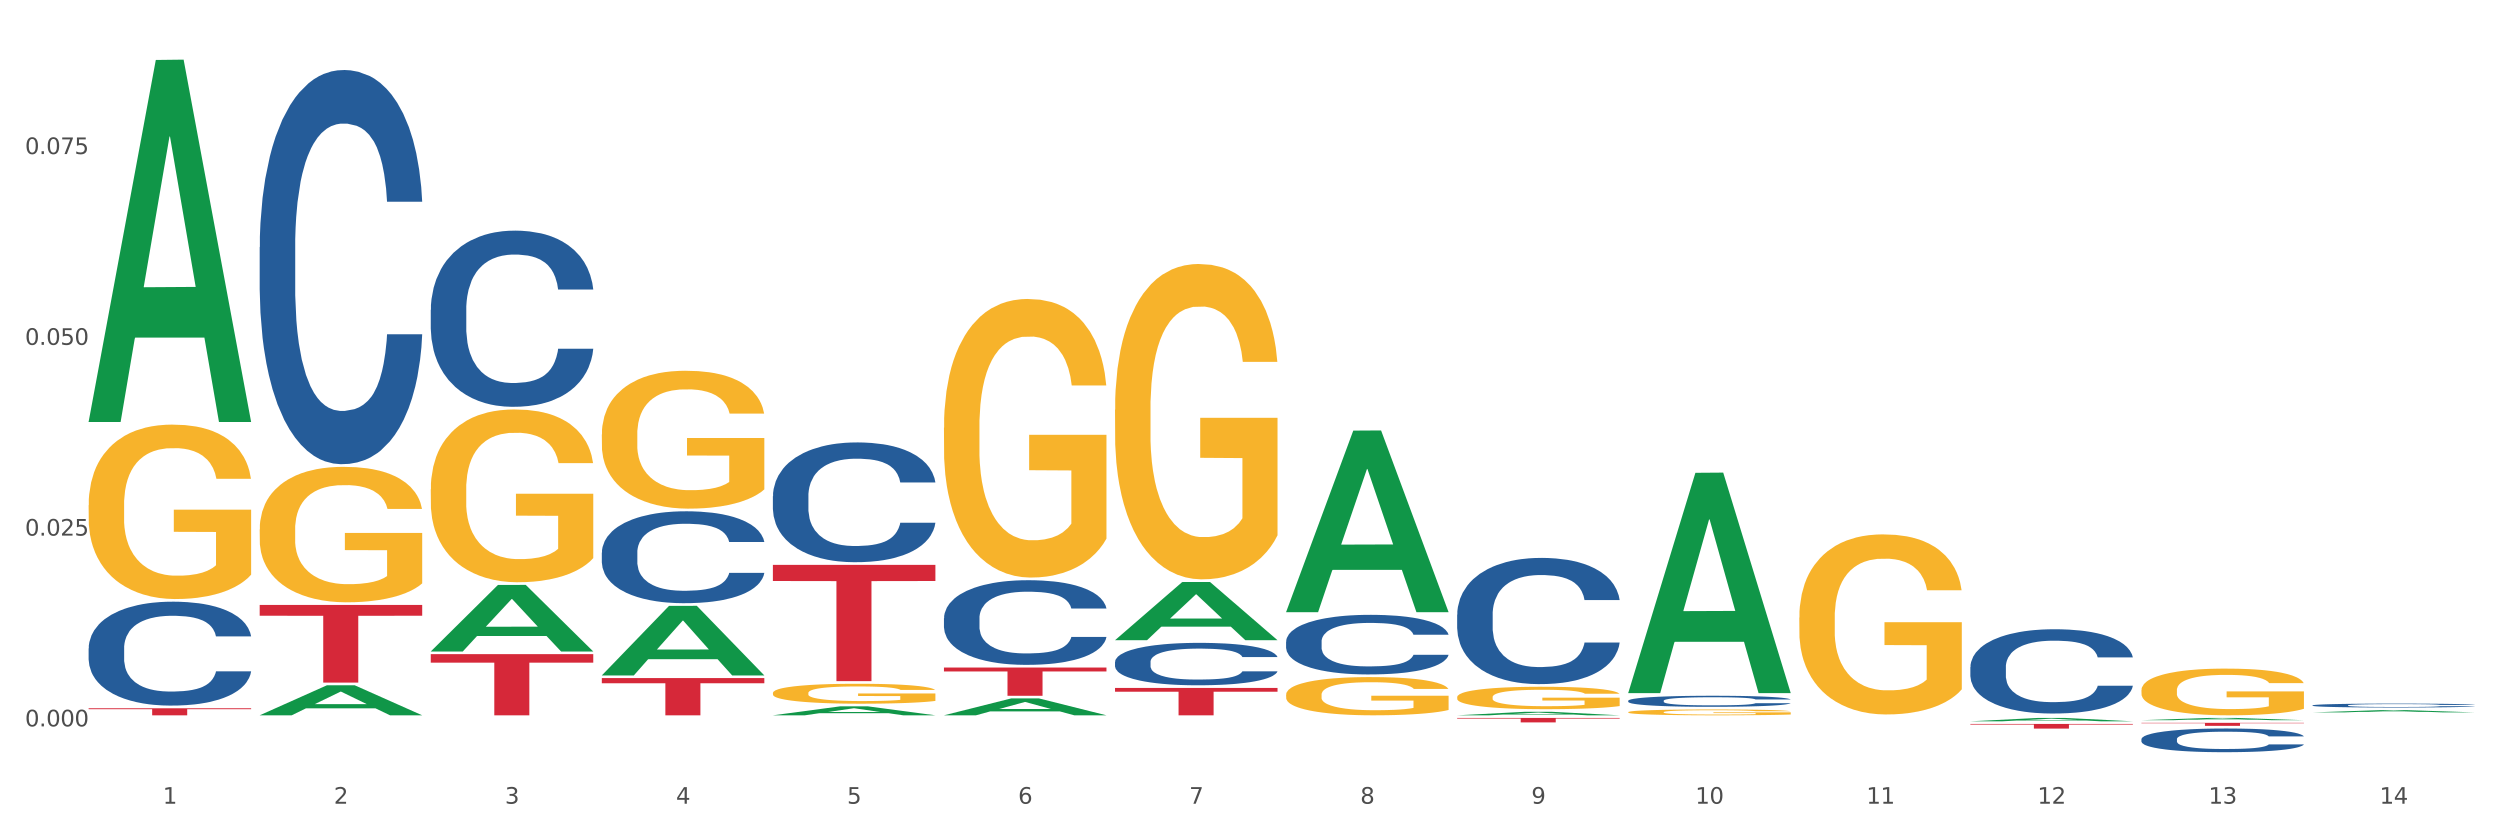 <?xml version="1.0" encoding="utf-8" standalone="no"?>
<!DOCTYPE svg PUBLIC "-//W3C//DTD SVG 1.1//EN"
  "http://www.w3.org/Graphics/SVG/1.1/DTD/svg11.dtd">
<svg xmlns:xlink="http://www.w3.org/1999/xlink" width="1080pt" height="360pt" viewBox="0 0 1080 360" xmlns="http://www.w3.org/2000/svg" version="1.1">
 <rect x="0" y="0" width="1080" height="360" fill="#333333" stroke="none"/>
 <defs>
  <style type="text/css">*{stroke-linejoin: round; stroke-linecap: butt}</style>
 </defs>
 <g id="figure_1">
  <g id="patch_1">
   <path d="M 0 360 
L 1080 360 
L 1080 0 
L 0 0 
z
" style="fill: #ffffff; stroke: #ffffff; stroke-linejoin: miter"/>
  </g>
  <g id="axes_1">
   <g id="matplotlib.axis_1">
    <g id="xtick_1">
     <g id="text_1">
      <!-- 1 -->
      <g style="fill: #4d4d4d" transform="translate(70.332 347.204) scale(0.096 -0.096)">
       <defs>
        <path id="DejaVuSans-31" d="M 794 531 
L 1825 531 
L 1825 4091 
L 703 3866 
L 703 4441 
L 1819 4666 
L 2450 4666 
L 2450 531 
L 3481 531 
L 3481 0 
L 794 0 
L 794 531 
z
" transform="scale(0.016)"/>
       </defs>
       <use xlink:href="#DejaVuSans-31"/>
      </g>
     </g>
    </g>
    <g id="xtick_2">
     <g id="text_2">
      <!-- 2 -->
      <g style="fill: #4d4d4d" transform="translate(144.233 347.204) scale(0.096 -0.096)">
       <defs>
        <path id="DejaVuSans-32" d="M 1228 531 
L 3431 531 
L 3431 0 
L 469 0 
L 469 531 
Q 828 903 1448 1529 
Q 2069 2156 2228 2338 
Q 2531 2678 2651 2914 
Q 2772 3150 2772 3378 
Q 2772 3750 2511 3984 
Q 2250 4219 1831 4219 
Q 1534 4219 1204 4116 
Q 875 4013 500 3803 
L 500 4441 
Q 881 4594 1212 4672 
Q 1544 4750 1819 4750 
Q 2544 4750 2975 4387 
Q 3406 4025 3406 3419 
Q 3406 3131 3298 2873 
Q 3191 2616 2906 2266 
Q 2828 2175 2409 1742 
Q 1991 1309 1228 531 
z
" transform="scale(0.016)"/>
       </defs>
       <use xlink:href="#DejaVuSans-32"/>
      </g>
     </g>
    </g>
    <g id="xtick_3">
     <g id="text_3">
      <!-- 3 -->
      <g style="fill: #4d4d4d" transform="translate(218.134 347.204) scale(0.096 -0.096)">
       <defs>
        <path id="DejaVuSans-33" d="M 2597 2516 
Q 3050 2419 3304 2112 
Q 3559 1806 3559 1356 
Q 3559 666 3084 287 
Q 2609 -91 1734 -91 
Q 1441 -91 1130 -33 
Q 819 25 488 141 
L 488 750 
Q 750 597 1062 519 
Q 1375 441 1716 441 
Q 2309 441 2620 675 
Q 2931 909 2931 1356 
Q 2931 1769 2642 2001 
Q 2353 2234 1838 2234 
L 1294 2234 
L 1294 2753 
L 1863 2753 
Q 2328 2753 2575 2939 
Q 2822 3125 2822 3475 
Q 2822 3834 2567 4026 
Q 2313 4219 1838 4219 
Q 1578 4219 1281 4162 
Q 984 4106 628 3988 
L 628 4550 
Q 988 4650 1302 4700 
Q 1616 4750 1894 4750 
Q 2613 4750 3031 4423 
Q 3450 4097 3450 3541 
Q 3450 3153 3228 2886 
Q 3006 2619 2597 2516 
z
" transform="scale(0.016)"/>
       </defs>
       <use xlink:href="#DejaVuSans-33"/>
      </g>
     </g>
    </g>
    <g id="xtick_4">
     <g id="text_4">
      <!-- 4 -->
      <g style="fill: #4d4d4d" transform="translate(292.034 347.204) scale(0.096 -0.096)">
       <defs>
        <path id="DejaVuSans-34" d="M 2419 4116 
L 825 1625 
L 2419 1625 
L 2419 4116 
z
M 2253 4666 
L 3047 4666 
L 3047 1625 
L 3713 1625 
L 3713 1100 
L 3047 1100 
L 3047 0 
L 2419 0 
L 2419 1100 
L 313 1100 
L 313 1709 
L 2253 4666 
z
" transform="scale(0.016)"/>
       </defs>
       <use xlink:href="#DejaVuSans-34"/>
      </g>
     </g>
    </g>
    <g id="xtick_5">
     <g id="text_5">
      <!-- 5 -->
      <g style="fill: #4d4d4d" transform="translate(365.935 347.204) scale(0.096 -0.096)">
       <defs>
        <path id="DejaVuSans-35" d="M 691 4666 
L 3169 4666 
L 3169 4134 
L 1269 4134 
L 1269 2991 
Q 1406 3038 1543 3061 
Q 1681 3084 1819 3084 
Q 2600 3084 3056 2656 
Q 3513 2228 3513 1497 
Q 3513 744 3044 326 
Q 2575 -91 1722 -91 
Q 1428 -91 1123 -41 
Q 819 9 494 109 
L 494 744 
Q 775 591 1075 516 
Q 1375 441 1709 441 
Q 2250 441 2565 725 
Q 2881 1009 2881 1497 
Q 2881 1984 2565 2268 
Q 2250 2553 1709 2553 
Q 1456 2553 1204 2497 
Q 953 2441 691 2322 
L 691 4666 
z
" transform="scale(0.016)"/>
       </defs>
       <use xlink:href="#DejaVuSans-35"/>
      </g>
     </g>
    </g>
    <g id="xtick_6">
     <g id="text_6">
      <!-- 6 -->
      <g style="fill: #4d4d4d" transform="translate(439.836 347.204) scale(0.096 -0.096)">
       <defs>
        <path id="DejaVuSans-36" d="M 2113 2584 
Q 1688 2584 1439 2293 
Q 1191 2003 1191 1497 
Q 1191 994 1439 701 
Q 1688 409 2113 409 
Q 2538 409 2786 701 
Q 3034 994 3034 1497 
Q 3034 2003 2786 2293 
Q 2538 2584 2113 2584 
z
M 3366 4563 
L 3366 3988 
Q 3128 4100 2886 4159 
Q 2644 4219 2406 4219 
Q 1781 4219 1451 3797 
Q 1122 3375 1075 2522 
Q 1259 2794 1537 2939 
Q 1816 3084 2150 3084 
Q 2853 3084 3261 2657 
Q 3669 2231 3669 1497 
Q 3669 778 3244 343 
Q 2819 -91 2113 -91 
Q 1303 -91 875 529 
Q 447 1150 447 2328 
Q 447 3434 972 4092 
Q 1497 4750 2381 4750 
Q 2619 4750 2861 4703 
Q 3103 4656 3366 4563 
z
" transform="scale(0.016)"/>
       </defs>
       <use xlink:href="#DejaVuSans-36"/>
      </g>
     </g>
    </g>
    <g id="xtick_7">
     <g id="text_7">
      <!-- 7 -->
      <g style="fill: #4d4d4d" transform="translate(513.737 347.204) scale(0.096 -0.096)">
       <defs>
        <path id="DejaVuSans-37" d="M 525 4666 
L 3525 4666 
L 3525 4397 
L 1831 0 
L 1172 0 
L 2766 4134 
L 525 4134 
L 525 4666 
z
" transform="scale(0.016)"/>
       </defs>
       <use xlink:href="#DejaVuSans-37"/>
      </g>
     </g>
    </g>
    <g id="xtick_8">
     <g id="text_8">
      <!-- 8 -->
      <g style="fill: #4d4d4d" transform="translate(587.638 347.204) scale(0.096 -0.096)">
       <defs>
        <path id="DejaVuSans-38" d="M 2034 2216 
Q 1584 2216 1326 1975 
Q 1069 1734 1069 1313 
Q 1069 891 1326 650 
Q 1584 409 2034 409 
Q 2484 409 2743 651 
Q 3003 894 3003 1313 
Q 3003 1734 2745 1975 
Q 2488 2216 2034 2216 
z
M 1403 2484 
Q 997 2584 770 2862 
Q 544 3141 544 3541 
Q 544 4100 942 4425 
Q 1341 4750 2034 4750 
Q 2731 4750 3128 4425 
Q 3525 4100 3525 3541 
Q 3525 3141 3298 2862 
Q 3072 2584 2669 2484 
Q 3125 2378 3379 2068 
Q 3634 1759 3634 1313 
Q 3634 634 3220 271 
Q 2806 -91 2034 -91 
Q 1263 -91 848 271 
Q 434 634 434 1313 
Q 434 1759 690 2068 
Q 947 2378 1403 2484 
z
M 1172 3481 
Q 1172 3119 1398 2916 
Q 1625 2713 2034 2713 
Q 2441 2713 2670 2916 
Q 2900 3119 2900 3481 
Q 2900 3844 2670 4047 
Q 2441 4250 2034 4250 
Q 1625 4250 1398 4047 
Q 1172 3844 1172 3481 
z
" transform="scale(0.016)"/>
       </defs>
       <use xlink:href="#DejaVuSans-38"/>
      </g>
     </g>
    </g>
    <g id="xtick_9">
     <g id="text_9">
      <!-- 9 -->
      <g style="fill: #4d4d4d" transform="translate(661.539 347.204) scale(0.096 -0.096)">
       <defs>
        <path id="DejaVuSans-39" d="M 703 97 
L 703 672 
Q 941 559 1184 500 
Q 1428 441 1663 441 
Q 2288 441 2617 861 
Q 2947 1281 2994 2138 
Q 2813 1869 2534 1725 
Q 2256 1581 1919 1581 
Q 1219 1581 811 2004 
Q 403 2428 403 3163 
Q 403 3881 828 4315 
Q 1253 4750 1959 4750 
Q 2769 4750 3195 4129 
Q 3622 3509 3622 2328 
Q 3622 1225 3098 567 
Q 2575 -91 1691 -91 
Q 1453 -91 1209 -44 
Q 966 3 703 97 
z
M 1959 2075 
Q 2384 2075 2632 2365 
Q 2881 2656 2881 3163 
Q 2881 3666 2632 3958 
Q 2384 4250 1959 4250 
Q 1534 4250 1286 3958 
Q 1038 3666 1038 3163 
Q 1038 2656 1286 2365 
Q 1534 2075 1959 2075 
z
" transform="scale(0.016)"/>
       </defs>
       <use xlink:href="#DejaVuSans-39"/>
      </g>
     </g>
    </g>
    <g id="xtick_10">
     <g id="text_10">
      <!-- 10 -->
      <g style="fill: #4d4d4d" transform="translate(732.386 347.204) scale(0.096 -0.096)">
       <defs>
        <path id="DejaVuSans-30" d="M 2034 4250 
Q 1547 4250 1301 3770 
Q 1056 3291 1056 2328 
Q 1056 1369 1301 889 
Q 1547 409 2034 409 
Q 2525 409 2770 889 
Q 3016 1369 3016 2328 
Q 3016 3291 2770 3770 
Q 2525 4250 2034 4250 
z
M 2034 4750 
Q 2819 4750 3233 4129 
Q 3647 3509 3647 2328 
Q 3647 1150 3233 529 
Q 2819 -91 2034 -91 
Q 1250 -91 836 529 
Q 422 1150 422 2328 
Q 422 3509 836 4129 
Q 1250 4750 2034 4750 
z
" transform="scale(0.016)"/>
       </defs>
       <use xlink:href="#DejaVuSans-31"/>
       <use xlink:href="#DejaVuSans-30" transform="translate(63.623 0)"/>
      </g>
     </g>
    </g>
    <g id="xtick_11">
     <g id="text_11">
      <!-- 11 -->
      <g style="fill: #4d4d4d" transform="translate(806.287 347.204) scale(0.096 -0.096)">
       <use xlink:href="#DejaVuSans-31"/>
       <use xlink:href="#DejaVuSans-31" transform="translate(63.623 0)"/>
      </g>
     </g>
    </g>
    <g id="xtick_12">
     <g id="text_12">
      <!-- 12 -->
      <g style="fill: #4d4d4d" transform="translate(880.187 347.204) scale(0.096 -0.096)">
       <use xlink:href="#DejaVuSans-31"/>
       <use xlink:href="#DejaVuSans-32" transform="translate(63.623 0)"/>
      </g>
     </g>
    </g>
    <g id="xtick_13">
     <g id="text_13">
      <!-- 13 -->
      <g style="fill: #4d4d4d" transform="translate(954.088 347.204) scale(0.096 -0.096)">
       <use xlink:href="#DejaVuSans-31"/>
       <use xlink:href="#DejaVuSans-33" transform="translate(63.623 0)"/>
      </g>
     </g>
    </g>
    <g id="xtick_14">
     <g id="text_14">
      <!-- 14 -->
      <g style="fill: #4d4d4d" transform="translate(1027.989 347.204) scale(0.096 -0.096)">
       <use xlink:href="#DejaVuSans-31"/>
       <use xlink:href="#DejaVuSans-34" transform="translate(63.623 0)"/>
      </g>
     </g>
    </g>
    <g id="xtick_15"/>
    <g id="xtick_16"/>
    <g id="xtick_17"/>
    <g id="xtick_18"/>
    <g id="xtick_19"/>
    <g id="xtick_20"/>
    <g id="xtick_21"/>
    <g id="xtick_22"/>
    <g id="xtick_23"/>
    <g id="xtick_24"/>
    <g id="xtick_25"/>
    <g id="xtick_26"/>
    <g id="xtick_27"/>
   </g>
   <g id="matplotlib.axis_2">
    <g id="ytick_1">
     <g id="text_15">
      <!-- 0.000 -->
      <g style="fill: #4d4d4d" transform="translate(10.8 313.802) scale(0.096 -0.096)">
       <defs>
        <path id="DejaVuSans-2e" d="M 684 794 
L 1344 794 
L 1344 0 
L 684 0 
L 684 794 
z
" transform="scale(0.016)"/>
       </defs>
       <use xlink:href="#DejaVuSans-30"/>
       <use xlink:href="#DejaVuSans-2e" transform="translate(63.623 0)"/>
       <use xlink:href="#DejaVuSans-30" transform="translate(95.41 0)"/>
       <use xlink:href="#DejaVuSans-30" transform="translate(159.033 0)"/>
       <use xlink:href="#DejaVuSans-30" transform="translate(222.656 0)"/>
      </g>
     </g>
    </g>
    <g id="ytick_2">
     <g id="text_16">
      <!-- 0.025 -->
      <g style="fill: #4d4d4d" transform="translate(10.8 231.387) scale(0.096 -0.096)">
       <use xlink:href="#DejaVuSans-30"/>
       <use xlink:href="#DejaVuSans-2e" transform="translate(63.623 0)"/>
       <use xlink:href="#DejaVuSans-30" transform="translate(95.41 0)"/>
       <use xlink:href="#DejaVuSans-32" transform="translate(159.033 0)"/>
       <use xlink:href="#DejaVuSans-35" transform="translate(222.656 0)"/>
      </g>
     </g>
    </g>
    <g id="ytick_3">
     <g id="text_17">
      <!-- 0.050 -->
      <g style="fill: #4d4d4d" transform="translate(10.8 148.972) scale(0.096 -0.096)">
       <use xlink:href="#DejaVuSans-30"/>
       <use xlink:href="#DejaVuSans-2e" transform="translate(63.623 0)"/>
       <use xlink:href="#DejaVuSans-30" transform="translate(95.41 0)"/>
       <use xlink:href="#DejaVuSans-35" transform="translate(159.033 0)"/>
       <use xlink:href="#DejaVuSans-30" transform="translate(222.656 0)"/>
      </g>
     </g>
    </g>
    <g id="ytick_4">
     <g id="text_18">
      <!-- 0.075 -->
      <g style="fill: #4d4d4d" transform="translate(10.8 66.557) scale(0.096 -0.096)">
       <use xlink:href="#DejaVuSans-30"/>
       <use xlink:href="#DejaVuSans-2e" transform="translate(63.623 0)"/>
       <use xlink:href="#DejaVuSans-30" transform="translate(95.41 0)"/>
       <use xlink:href="#DejaVuSans-37" transform="translate(159.033 0)"/>
       <use xlink:href="#DejaVuSans-35" transform="translate(222.656 0)"/>
      </g>
     </g>
    </g>
    <g id="ytick_5"/>
    <g id="ytick_6"/>
    <g id="ytick_7"/>
    <g id="ytick_8"/>
   </g>
   <g id="PolyCollection_1">
    <path d="M 38.283 181.997 
L 38.355 181.85 
L 67.306 25.906 
L 79.321 25.759 
L 108.489 182.291 
L 94.592 182.291 
L 88.296 145.84 
L 58.404 145.84 
L 58.187 146.428 
L 52.107 182.291 
L 38.283 182.291 
L 38.283 181.997 
L 62.167 124.088 
L 84.532 123.941 
L 73.458 59.123 
L 73.314 58.83 
L 73.169 59.27 
L 62.095 123.941 
L 62.167 124.088 
L 38.283 181.997 
z
" clip-path="url(#pa42ceac14b)" style="fill: #109648"/>
    <path d="M 186.085 282.586 
L 256.291 282.586 
L 256.291 286.259 
L 228.674 286.284 
L 228.674 309.017 
L 213.535 309.017 
L 213.535 286.284 
L 186.085 286.259 
L 186.085 282.611 
L 186.085 282.586 
z
" clip-path="url(#pa42ceac14b)" style="fill: #d62839"/>
    <path d="M 259.986 292.927 
L 330.191 292.927 
L 330.191 295.163 
L 302.575 295.178 
L 302.575 309.017 
L 287.436 309.017 
L 287.436 295.178 
L 259.986 295.163 
L 259.986 292.942 
L 259.986 292.927 
z
" clip-path="url(#pa42ceac14b)" style="fill: #d62839"/>
    <path d="M 333.886 244.011 
L 404.092 244.011 
L 404.092 250.993 
L 376.476 251.04 
L 376.476 294.25 
L 361.337 294.25 
L 361.337 251.04 
L 333.886 250.993 
L 333.886 244.058 
L 333.886 244.011 
z
" clip-path="url(#pa42ceac14b)" style="fill: #d62839"/>
    <path d="M 407.787 288.363 
L 477.993 288.363 
L 477.993 290.06 
L 450.377 290.072 
L 450.377 300.575 
L 435.237 300.575 
L 435.237 290.072 
L 407.787 290.06 
L 407.787 288.375 
L 407.787 288.363 
z
" clip-path="url(#pa42ceac14b)" style="fill: #d62839"/>
    <path d="M 481.688 297.182 
L 551.894 297.182 
L 551.894 298.827 
L 524.277 298.838 
L 524.277 309.017 
L 509.138 309.017 
L 509.138 298.838 
L 481.688 298.827 
L 481.688 297.193 
L 481.688 297.182 
z
" clip-path="url(#pa42ceac14b)" style="fill: #d62839"/>
    <path d="M 629.49 310.154 
L 699.696 310.154 
L 699.696 310.422 
L 672.079 310.424 
L 672.079 312.081 
L 656.94 312.081 
L 656.94 310.424 
L 629.49 310.422 
L 629.49 310.156 
L 629.49 310.154 
z
" clip-path="url(#pa42ceac14b)" style="fill: #d62839"/>
    <path d="M 112.184 261.334 
L 182.39 261.334 
L 182.39 265.998 
L 154.773 266.029 
L 154.773 294.895 
L 139.634 294.895 
L 139.634 266.029 
L 112.184 265.998 
L 112.184 261.365 
L 112.184 261.334 
z
" clip-path="url(#pa42ceac14b)" style="fill: #d62839"/>
    <path d="M 851.192 312.746 
L 921.398 312.746 
L 921.398 313.027 
L 893.782 313.029 
L 893.782 314.766 
L 878.643 314.766 
L 878.643 313.029 
L 851.192 313.027 
L 851.192 312.748 
L 851.192 312.746 
z
" clip-path="url(#pa42ceac14b)" style="fill: #d62839"/>
    <path d="M 629.49 301.157 
L 629.573 301.148 
L 629.573 300.83 
L 629.739 300.555 
L 630.567 299.892 
L 631.811 299.343 
L 632.722 299.051 
L 633.634 298.812 
L 634.712 298.573 
L 636.038 298.325 
L 638.442 297.962 
L 639.934 297.777 
L 641.757 297.582 
L 645.073 297.299 
L 647.476 297.14 
L 649.963 297.007 
L 654.025 296.847 
L 656.677 296.777 
L 659.495 296.724 
L 662.894 296.688 
L 665.463 296.679 
L 671.099 296.706 
L 675.907 296.786 
L 678.228 296.847 
L 681.212 296.954 
L 682.787 297.024 
L 685.356 297.166 
L 688.009 297.352 
L 689.832 297.511 
L 692.567 297.812 
L 694.64 298.113 
L 696.546 298.485 
L 697.541 298.741 
L 698.287 298.98 
L 698.95 299.254 
L 699.613 299.688 
L 684.693 299.688 
L 684.113 299.378 
L 683.201 299.086 
L 681.875 298.803 
L 680.714 298.626 
L 678.725 298.405 
L 676.902 298.263 
L 674.995 298.157 
L 672.674 298.069 
L 670.851 298.024 
L 668.281 297.989 
L 663.225 297.998 
L 659.827 298.069 
L 657.506 298.157 
L 656.014 298.237 
L 654.688 298.325 
L 653.196 298.449 
L 651.455 298.635 
L 650.212 298.803 
L 648.968 299.015 
L 647.974 299.228 
L 647.062 299.476 
L 646.316 299.741 
L 645.736 300.015 
L 645.239 300.352 
L 644.824 300.909 
L 644.824 302.121 
L 644.99 302.396 
L 645.404 302.759 
L 645.902 303.033 
L 646.731 303.36 
L 647.476 303.582 
L 648.886 303.9 
L 650.46 304.166 
L 651.704 304.334 
L 652.947 304.475 
L 655.102 304.67 
L 657.506 304.829 
L 659.578 304.927 
L 662.396 305.015 
L 664.303 305.05 
L 665.96 305.068 
L 670.022 305.068 
L 672.923 305.042 
L 676.156 304.98 
L 678.642 304.9 
L 680.714 304.803 
L 683.035 304.643 
L 684.527 304.493 
L 684.527 302.644 
L 666.292 302.635 
L 666.292 301.405 
L 699.696 301.405 
L 699.696 305.015 
L 698.287 305.201 
L 696.712 305.369 
L 695.054 305.519 
L 692.567 305.705 
L 689.583 305.882 
L 686.931 306.006 
L 684.113 306.112 
L 680.797 306.21 
L 676.487 306.298 
L 673.835 306.334 
L 670.519 306.36 
L 666.624 306.369 
L 663.225 306.351 
L 659.91 306.307 
L 656.428 306.227 
L 653.03 306.112 
L 650.46 305.997 
L 647.891 305.856 
L 645.156 305.67 
L 643.001 305.493 
L 641.343 305.334 
L 639.519 305.13 
L 637.53 304.865 
L 636.038 304.626 
L 634.712 304.378 
L 633.303 304.059 
L 632.308 303.785 
L 631.313 303.44 
L 630.733 303.183 
L 630.07 302.785 
L 629.573 302.228 
L 629.49 301.157 
z
" clip-path="url(#pa42ceac14b)" style="fill: #f7b32b"/>
    <path d="M 555.589 300.132 
L 555.672 300.117 
L 555.672 299.574 
L 555.838 299.107 
L 556.667 297.975 
L 557.91 297.04 
L 558.822 296.542 
L 559.733 296.135 
L 560.811 295.728 
L 562.137 295.306 
L 564.541 294.687 
L 566.033 294.37 
L 567.856 294.038 
L 571.172 293.556 
L 573.576 293.284 
L 576.062 293.058 
L 580.124 292.787 
L 582.776 292.666 
L 585.594 292.575 
L 588.993 292.515 
L 591.562 292.5 
L 597.199 292.545 
L 602.006 292.681 
L 604.327 292.787 
L 607.311 292.968 
L 608.886 293.088 
L 611.455 293.33 
L 614.108 293.646 
L 615.931 293.918 
L 618.667 294.431 
L 620.739 294.944 
L 622.645 295.577 
L 623.64 296.014 
L 624.386 296.422 
L 625.049 296.889 
L 625.712 297.628 
L 610.792 297.628 
L 610.212 297.101 
L 609.3 296.603 
L 607.974 296.12 
L 606.814 295.818 
L 604.824 295.441 
L 603.001 295.2 
L 601.094 295.019 
L 598.773 294.868 
L 596.95 294.793 
L 594.38 294.732 
L 589.324 294.747 
L 585.926 294.868 
L 583.605 295.019 
L 582.113 295.155 
L 580.787 295.306 
L 579.295 295.517 
L 577.554 295.833 
L 576.311 296.12 
L 575.068 296.482 
L 574.073 296.844 
L 573.161 297.266 
L 572.415 297.719 
L 571.835 298.187 
L 571.338 298.76 
L 570.923 299.71 
L 570.923 301.777 
L 571.089 302.244 
L 571.503 302.863 
L 572.001 303.33 
L 572.83 303.888 
L 573.576 304.265 
L 574.985 304.808 
L 576.56 305.261 
L 577.803 305.548 
L 579.046 305.789 
L 581.201 306.121 
L 583.605 306.392 
L 585.677 306.558 
L 588.495 306.709 
L 590.402 306.769 
L 592.06 306.799 
L 596.121 306.799 
L 599.022 306.754 
L 602.255 306.649 
L 604.741 306.513 
L 606.814 306.347 
L 609.134 306.075 
L 610.626 305.819 
L 610.626 302.666 
L 592.391 302.651 
L 592.391 300.555 
L 625.795 300.555 
L 625.795 306.709 
L 624.386 307.026 
L 622.811 307.312 
L 621.153 307.569 
L 618.667 307.886 
L 615.683 308.187 
L 613.03 308.398 
L 610.212 308.579 
L 606.896 308.745 
L 602.586 308.896 
L 599.934 308.956 
L 596.618 309.002 
L 592.723 309.017 
L 589.324 308.987 
L 586.009 308.911 
L 582.527 308.775 
L 579.129 308.579 
L 576.56 308.383 
L 573.99 308.142 
L 571.255 307.825 
L 569.1 307.524 
L 567.442 307.252 
L 565.618 306.905 
L 563.629 306.453 
L 562.137 306.045 
L 560.811 305.623 
L 559.402 305.08 
L 558.407 304.612 
L 557.413 304.024 
L 556.832 303.587 
L 556.169 302.908 
L 555.672 301.958 
L 555.589 300.132 
z
" clip-path="url(#pa42ceac14b)" style="fill: #f7b32b"/>
    <path d="M 481.688 176.994 
L 481.771 176.87 
L 481.771 172.391 
L 481.937 168.534 
L 482.766 159.202 
L 484.009 151.488 
L 484.921 147.382 
L 485.833 144.023 
L 486.91 140.663 
L 488.236 137.18 
L 490.64 132.078 
L 492.132 129.466 
L 493.956 126.728 
L 497.271 122.747 
L 499.675 120.507 
L 502.161 118.641 
L 506.223 116.401 
L 508.875 115.406 
L 511.693 114.659 
L 515.092 114.162 
L 517.661 114.037 
L 523.298 114.411 
L 528.105 115.53 
L 530.426 116.401 
L 533.41 117.894 
L 534.985 118.89 
L 537.554 120.881 
L 540.207 123.493 
L 542.03 125.733 
L 544.766 129.963 
L 546.838 134.194 
L 548.744 139.419 
L 549.739 143.027 
L 550.485 146.387 
L 551.148 150.244 
L 551.811 156.34 
L 536.891 156.34 
L 536.311 151.986 
L 535.399 147.88 
L 534.073 143.898 
L 532.913 141.41 
L 530.923 138.299 
L 529.1 136.309 
L 527.193 134.816 
L 524.873 133.571 
L 523.049 132.949 
L 520.48 132.452 
L 515.423 132.576 
L 512.025 133.571 
L 509.704 134.816 
L 508.212 135.935 
L 506.886 137.18 
L 505.394 138.922 
L 503.653 141.534 
L 502.41 143.898 
L 501.167 146.884 
L 500.172 149.871 
L 499.26 153.354 
L 498.514 157.087 
L 497.934 160.944 
L 497.437 165.672 
L 497.022 173.511 
L 497.022 190.556 
L 497.188 194.413 
L 497.603 199.514 
L 498.1 203.371 
L 498.929 207.975 
L 499.675 211.086 
L 501.084 215.565 
L 502.659 219.297 
L 503.902 221.661 
L 505.145 223.652 
L 507.3 226.389 
L 509.704 228.629 
L 511.776 229.998 
L 514.595 231.242 
L 516.501 231.739 
L 518.159 231.988 
L 522.22 231.988 
L 525.121 231.615 
L 528.354 230.744 
L 530.841 229.624 
L 532.913 228.256 
L 535.234 226.016 
L 536.726 223.901 
L 536.726 197.897 
L 518.49 197.773 
L 518.49 180.478 
L 551.894 180.478 
L 551.894 231.242 
L 550.485 233.855 
L 548.91 236.219 
L 547.252 238.334 
L 544.766 240.947 
L 541.782 243.435 
L 539.129 245.177 
L 536.311 246.67 
L 532.996 248.039 
L 528.685 249.283 
L 526.033 249.78 
L 522.718 250.154 
L 518.822 250.278 
L 515.423 250.029 
L 512.108 249.407 
L 508.627 248.287 
L 505.228 246.67 
L 502.659 245.052 
L 500.089 243.062 
L 497.354 240.449 
L 495.199 237.96 
L 493.541 235.721 
L 491.718 232.859 
L 489.728 229.127 
L 488.236 225.767 
L 486.91 222.283 
L 485.501 217.804 
L 484.506 213.947 
L 483.512 209.095 
L 482.931 205.487 
L 482.268 199.888 
L 481.771 192.049 
L 481.688 176.994 
z
" clip-path="url(#pa42ceac14b)" style="fill: #f7b32b"/>
    <path d="M 407.787 184.768 
L 407.87 184.658 
L 407.87 180.701 
L 408.036 177.293 
L 408.865 169.05 
L 410.108 162.235 
L 411.02 158.607 
L 411.932 155.64 
L 413.009 152.672 
L 414.335 149.594 
L 416.739 145.088 
L 418.231 142.779 
L 420.055 140.361 
L 423.37 136.844 
L 425.774 134.865 
L 428.261 133.216 
L 432.322 131.238 
L 434.974 130.359 
L 437.793 129.699 
L 441.191 129.259 
L 443.761 129.149 
L 449.397 129.479 
L 454.204 130.468 
L 456.525 131.238 
L 459.509 132.557 
L 461.084 133.436 
L 463.654 135.195 
L 466.306 137.503 
L 468.129 139.482 
L 470.865 143.219 
L 472.937 146.956 
L 474.843 151.573 
L 475.838 154.76 
L 476.584 157.728 
L 477.247 161.136 
L 477.91 166.522 
L 462.99 166.522 
L 462.41 162.674 
L 461.498 159.047 
L 460.172 155.53 
L 459.012 153.331 
L 457.023 150.583 
L 455.199 148.825 
L 453.293 147.506 
L 450.972 146.407 
L 449.148 145.857 
L 446.579 145.417 
L 441.523 145.527 
L 438.124 146.407 
L 435.803 147.506 
L 434.311 148.495 
L 432.985 149.594 
L 431.493 151.133 
L 429.753 153.441 
L 428.509 155.53 
L 427.266 158.168 
L 426.271 160.806 
L 425.359 163.883 
L 424.613 167.181 
L 424.033 170.588 
L 423.536 174.765 
L 423.122 181.69 
L 423.122 196.749 
L 423.287 200.156 
L 423.702 204.663 
L 424.199 208.07 
L 425.028 212.137 
L 425.774 214.885 
L 427.183 218.842 
L 428.758 222.14 
L 430.001 224.228 
L 431.244 225.987 
L 433.4 228.405 
L 435.803 230.384 
L 437.876 231.593 
L 440.694 232.692 
L 442.6 233.132 
L 444.258 233.352 
L 448.319 233.352 
L 451.22 233.022 
L 454.453 232.252 
L 456.94 231.263 
L 459.012 230.054 
L 461.333 228.076 
L 462.825 226.207 
L 462.825 203.234 
L 444.589 203.124 
L 444.589 187.846 
L 477.993 187.846 
L 477.993 232.692 
L 476.584 235 
L 475.009 237.089 
L 473.351 238.957 
L 470.865 241.266 
L 467.881 243.464 
L 465.228 245.003 
L 462.41 246.322 
L 459.095 247.531 
L 454.785 248.63 
L 452.132 249.07 
L 448.817 249.4 
L 444.921 249.51 
L 441.523 249.29 
L 438.207 248.74 
L 434.726 247.751 
L 431.327 246.322 
L 428.758 244.893 
L 426.188 243.134 
L 423.453 240.826 
L 421.298 238.628 
L 419.64 236.649 
L 417.817 234.121 
L 415.827 230.823 
L 414.335 227.856 
L 413.009 224.778 
L 411.6 220.821 
L 410.605 217.413 
L 409.611 213.127 
L 409.031 209.939 
L 408.368 204.993 
L 407.87 198.068 
L 407.787 184.768 
z
" clip-path="url(#pa42ceac14b)" style="fill: #f7b32b"/>
    <path d="M 333.886 299.369 
L 333.969 299.362 
L 333.969 299.078 
L 334.135 298.834 
L 334.964 298.244 
L 336.207 297.756 
L 337.119 297.497 
L 338.031 297.284 
L 339.108 297.072 
L 340.435 296.851 
L 342.838 296.529 
L 344.33 296.364 
L 346.154 296.191 
L 349.469 295.939 
L 351.873 295.797 
L 354.36 295.679 
L 358.421 295.537 
L 361.074 295.474 
L 363.892 295.427 
L 367.29 295.396 
L 369.86 295.388 
L 375.496 295.412 
L 380.304 295.482 
L 382.624 295.537 
L 385.608 295.632 
L 387.183 295.695 
L 389.753 295.821 
L 392.405 295.986 
L 394.229 296.128 
L 396.964 296.395 
L 399.036 296.663 
L 400.943 296.993 
L 401.937 297.221 
L 402.683 297.434 
L 403.346 297.678 
L 404.009 298.063 
L 389.09 298.063 
L 388.509 297.788 
L 387.598 297.528 
L 386.271 297.276 
L 385.111 297.119 
L 383.122 296.922 
L 381.298 296.796 
L 379.392 296.702 
L 377.071 296.623 
L 375.247 296.584 
L 372.678 296.552 
L 367.622 296.56 
L 364.223 296.623 
L 361.902 296.702 
L 360.41 296.773 
L 359.084 296.851 
L 357.592 296.962 
L 355.852 297.127 
L 354.608 297.276 
L 353.365 297.465 
L 352.37 297.654 
L 351.459 297.874 
L 350.713 298.11 
L 350.132 298.354 
L 349.635 298.653 
L 349.221 299.149 
L 349.221 300.227 
L 349.386 300.471 
L 349.801 300.794 
L 350.298 301.038 
L 351.127 301.329 
L 351.873 301.525 
L 353.282 301.809 
L 354.857 302.045 
L 356.1 302.194 
L 357.344 302.32 
L 359.499 302.493 
L 361.902 302.635 
L 363.975 302.721 
L 366.793 302.8 
L 368.699 302.832 
L 370.357 302.847 
L 374.418 302.847 
L 377.32 302.824 
L 380.552 302.769 
L 383.039 302.698 
L 385.111 302.611 
L 387.432 302.47 
L 388.924 302.336 
L 388.924 300.691 
L 370.689 300.684 
L 370.689 299.59 
L 404.092 299.59 
L 404.092 302.8 
L 402.683 302.965 
L 401.108 303.115 
L 399.451 303.249 
L 396.964 303.414 
L 393.98 303.571 
L 391.328 303.681 
L 388.509 303.776 
L 385.194 303.862 
L 380.884 303.941 
L 378.231 303.973 
L 374.916 303.996 
L 371.02 304.004 
L 367.622 303.988 
L 364.306 303.949 
L 360.825 303.878 
L 357.427 303.776 
L 354.857 303.674 
L 352.287 303.548 
L 349.552 303.382 
L 347.397 303.225 
L 345.739 303.083 
L 343.916 302.902 
L 341.927 302.666 
L 340.435 302.454 
L 339.108 302.234 
L 337.699 301.95 
L 336.705 301.706 
L 335.71 301.4 
L 335.13 301.171 
L 334.467 300.817 
L 333.969 300.322 
L 333.886 299.369 
z
" clip-path="url(#pa42ceac14b)" style="fill: #f7b32b"/>
    <path d="M 259.986 187.694 
L 260.068 187.64 
L 260.068 185.681 
L 260.234 183.995 
L 261.063 179.915 
L 262.306 176.542 
L 263.218 174.747 
L 264.13 173.278 
L 265.208 171.809 
L 266.534 170.286 
L 268.937 168.055 
L 270.429 166.913 
L 272.253 165.716 
L 275.568 163.975 
L 277.972 162.996 
L 280.459 162.18 
L 284.52 161.201 
L 287.173 160.766 
L 289.991 160.439 
L 293.389 160.222 
L 295.959 160.167 
L 301.595 160.33 
L 306.403 160.82 
L 308.724 161.201 
L 311.707 161.854 
L 313.282 162.289 
L 315.852 163.159 
L 318.504 164.302 
L 320.328 165.281 
L 323.063 167.131 
L 325.135 168.98 
L 327.042 171.265 
L 328.036 172.843 
L 328.782 174.312 
L 329.445 175.998 
L 330.109 178.664 
L 315.189 178.664 
L 314.609 176.76 
L 313.697 174.964 
L 312.371 173.224 
L 311.21 172.136 
L 309.221 170.776 
L 307.397 169.905 
L 305.491 169.252 
L 303.17 168.708 
L 301.347 168.436 
L 298.777 168.219 
L 293.721 168.273 
L 290.322 168.708 
L 288.002 169.252 
L 286.51 169.742 
L 285.183 170.286 
L 283.691 171.048 
L 281.951 172.19 
L 280.707 173.224 
L 279.464 174.529 
L 278.47 175.835 
L 277.558 177.358 
L 276.812 178.99 
L 276.232 180.677 
L 275.734 182.744 
L 275.32 186.171 
L 275.32 193.624 
L 275.486 195.311 
L 275.9 197.541 
L 276.397 199.227 
L 277.226 201.24 
L 277.972 202.6 
L 279.381 204.559 
L 280.956 206.191 
L 282.199 207.224 
L 283.443 208.095 
L 285.598 209.292 
L 288.002 210.271 
L 290.074 210.869 
L 292.892 211.413 
L 294.798 211.631 
L 296.456 211.74 
L 300.518 211.74 
L 303.419 211.577 
L 306.651 211.196 
L 309.138 210.706 
L 311.21 210.108 
L 313.531 209.128 
L 315.023 208.204 
L 315.023 196.834 
L 296.788 196.779 
L 296.788 189.218 
L 330.191 189.218 
L 330.191 211.413 
L 328.782 212.556 
L 327.207 213.589 
L 325.55 214.514 
L 323.063 215.657 
L 320.079 216.745 
L 317.427 217.506 
L 314.609 218.159 
L 311.293 218.758 
L 306.983 219.302 
L 304.33 219.519 
L 301.015 219.682 
L 297.119 219.737 
L 293.721 219.628 
L 290.405 219.356 
L 286.924 218.866 
L 283.526 218.159 
L 280.956 217.452 
L 278.387 216.581 
L 275.651 215.439 
L 273.496 214.351 
L 271.839 213.372 
L 270.015 212.121 
L 268.026 210.489 
L 266.534 209.02 
L 265.208 207.496 
L 263.798 205.538 
L 262.804 203.852 
L 261.809 201.73 
L 261.229 200.152 
L 260.566 197.704 
L 260.068 194.277 
L 259.986 187.694 
z
" clip-path="url(#pa42ceac14b)" style="fill: #f7b32b"/>
    <path d="M 925.093 312.263 
L 995.299 312.263 
L 995.299 312.445 
L 967.683 312.446 
L 967.683 313.571 
L 952.543 313.571 
L 952.543 312.446 
L 925.093 312.445 
L 925.093 312.264 
L 925.093 312.263 
z
" clip-path="url(#pa42ceac14b)" style="fill: #d62839"/>
    <path d="M 186.085 211.379 
L 186.168 211.311 
L 186.168 208.857 
L 186.333 206.744 
L 187.162 201.631 
L 188.406 197.404 
L 189.317 195.154 
L 190.229 193.314 
L 191.307 191.473 
L 192.633 189.564 
L 195.037 186.769 
L 196.529 185.337 
L 198.352 183.837 
L 201.668 181.656 
L 204.071 180.429 
L 206.558 179.406 
L 210.619 178.179 
L 213.272 177.634 
L 216.09 177.225 
L 219.488 176.952 
L 222.058 176.884 
L 227.694 177.088 
L 232.502 177.702 
L 234.823 178.179 
L 237.807 178.997 
L 239.381 179.543 
L 241.951 180.633 
L 244.603 182.065 
L 246.427 183.292 
L 249.162 185.61 
L 251.234 187.928 
L 253.141 190.791 
L 254.135 192.768 
L 254.881 194.609 
L 255.545 196.722 
L 256.208 200.063 
L 241.288 200.063 
L 240.708 197.677 
L 239.796 195.427 
L 238.47 193.245 
L 237.309 191.882 
L 235.32 190.178 
L 233.496 189.087 
L 231.59 188.269 
L 229.269 187.587 
L 227.446 187.246 
L 224.876 186.973 
L 219.82 187.042 
L 216.422 187.587 
L 214.101 188.269 
L 212.609 188.882 
L 211.283 189.564 
L 209.791 190.518 
L 208.05 191.95 
L 206.807 193.245 
L 205.563 194.882 
L 204.569 196.518 
L 203.657 198.426 
L 202.911 200.472 
L 202.331 202.585 
L 201.833 205.176 
L 201.419 209.471 
L 201.419 218.81 
L 201.585 220.924 
L 201.999 223.719 
L 202.496 225.832 
L 203.325 228.354 
L 204.071 230.059 
L 205.48 232.513 
L 207.055 234.558 
L 208.299 235.853 
L 209.542 236.944 
L 211.697 238.444 
L 214.101 239.671 
L 216.173 240.421 
L 218.991 241.103 
L 220.898 241.375 
L 222.555 241.512 
L 226.617 241.512 
L 229.518 241.307 
L 232.75 240.83 
L 235.237 240.217 
L 237.309 239.467 
L 239.63 238.24 
L 241.122 237.081 
L 241.122 222.832 
L 222.887 222.764 
L 222.887 213.288 
L 256.291 213.288 
L 256.291 241.103 
L 254.881 242.534 
L 253.307 243.83 
L 251.649 244.989 
L 249.162 246.42 
L 246.178 247.784 
L 243.526 248.738 
L 240.708 249.556 
L 237.392 250.306 
L 233.082 250.988 
L 230.43 251.261 
L 227.114 251.465 
L 223.218 251.533 
L 219.82 251.397 
L 216.504 251.056 
L 213.023 250.442 
L 209.625 249.556 
L 207.055 248.67 
L 204.486 247.579 
L 201.75 246.148 
L 199.595 244.784 
L 197.938 243.557 
L 196.114 241.989 
L 194.125 239.944 
L 192.633 238.103 
L 191.307 236.194 
L 189.898 233.74 
L 188.903 231.627 
L 187.908 228.968 
L 187.328 226.991 
L 186.665 223.923 
L 186.168 219.628 
L 186.085 211.379 
z
" clip-path="url(#pa42ceac14b)" style="fill: #f7b32b"/>
    <path d="M 38.283 305.957 
L 108.489 305.957 
L 108.489 306.382 
L 80.872 306.385 
L 80.872 309.017 
L 65.733 309.017 
L 65.733 306.385 
L 38.283 306.382 
L 38.283 305.96 
L 38.283 305.957 
z
" clip-path="url(#pa42ceac14b)" style="fill: #d62839"/>
    <path d="M 925.093 298.162 
L 925.176 298.144 
L 925.176 297.48 
L 925.342 296.909 
L 926.171 295.527 
L 927.414 294.384 
L 928.326 293.776 
L 929.238 293.278 
L 930.315 292.781 
L 931.641 292.265 
L 934.045 291.509 
L 935.537 291.122 
L 937.361 290.717 
L 940.676 290.127 
L 943.08 289.795 
L 945.567 289.519 
L 949.628 289.187 
L 952.28 289.04 
L 955.099 288.929 
L 958.497 288.855 
L 961.067 288.837 
L 966.703 288.892 
L 971.51 289.058 
L 973.831 289.187 
L 976.815 289.408 
L 978.39 289.556 
L 980.96 289.851 
L 983.612 290.238 
L 985.436 290.569 
L 988.171 291.196 
L 990.243 291.822 
L 992.149 292.596 
L 993.144 293.131 
L 993.89 293.628 
L 994.553 294.2 
L 995.216 295.103 
L 980.296 295.103 
L 979.716 294.458 
L 978.805 293.85 
L 977.478 293.26 
L 976.318 292.891 
L 974.329 292.431 
L 972.505 292.136 
L 970.599 291.915 
L 968.278 291.73 
L 966.454 291.638 
L 963.885 291.564 
L 958.829 291.583 
L 955.43 291.73 
L 953.109 291.915 
L 951.617 292.08 
L 950.291 292.265 
L 948.799 292.523 
L 947.059 292.91 
L 945.815 293.26 
L 944.572 293.702 
L 943.577 294.144 
L 942.665 294.661 
L 941.92 295.213 
L 941.339 295.785 
L 940.842 296.485 
L 940.428 297.646 
L 940.428 300.171 
L 940.593 300.742 
L 941.008 301.498 
L 941.505 302.069 
L 942.334 302.751 
L 943.08 303.212 
L 944.489 303.875 
L 946.064 304.428 
L 947.307 304.778 
L 948.551 305.073 
L 950.706 305.478 
L 953.109 305.81 
L 955.182 306.013 
L 958 306.197 
L 959.906 306.271 
L 961.564 306.308 
L 965.625 306.308 
L 968.526 306.252 
L 971.759 306.123 
L 974.246 305.958 
L 976.318 305.755 
L 978.639 305.423 
L 980.131 305.11 
L 980.131 301.258 
L 961.895 301.24 
L 961.895 298.678 
L 995.299 298.678 
L 995.299 306.197 
L 993.89 306.584 
L 992.315 306.934 
L 990.657 307.248 
L 988.171 307.635 
L 985.187 308.003 
L 982.534 308.261 
L 979.716 308.482 
L 976.401 308.685 
L 972.091 308.869 
L 969.438 308.943 
L 966.123 308.998 
L 962.227 309.017 
L 958.829 308.98 
L 955.513 308.888 
L 952.032 308.722 
L 948.633 308.482 
L 946.064 308.243 
L 943.494 307.948 
L 940.759 307.561 
L 938.604 307.192 
L 936.946 306.861 
L 935.123 306.437 
L 933.133 305.884 
L 931.641 305.386 
L 930.315 304.87 
L 928.906 304.207 
L 927.912 303.636 
L 926.917 302.917 
L 926.337 302.382 
L 925.674 301.553 
L 925.176 300.392 
L 925.093 298.162 
z
" clip-path="url(#pa42ceac14b)" style="fill: #f7b32b"/>
    <path d="M 998.994 304.714 
L 999.077 304.713 
L 999.077 304.669 
L 999.326 304.611 
L 1000.239 304.502 
L 1001.401 304.42 
L 1003.392 304.324 
L 1004.471 304.284 
L 1005.882 304.239 
L 1008.786 304.167 
L 1012.106 304.105 
L 1014.43 304.071 
L 1016.172 304.049 
L 1020.073 304.01 
L 1022.313 303.993 
L 1024.637 303.98 
L 1026.628 303.97 
L 1029.948 303.959 
L 1032.603 303.955 
L 1035.674 303.953 
L 1038.246 303.955 
L 1041.649 303.961 
L 1046.628 303.98 
L 1048.537 303.99 
L 1051.109 304.009 
L 1053.765 304.034 
L 1055.922 304.058 
L 1058.412 304.094 
L 1060.984 304.14 
L 1063.474 304.199 
L 1065.217 304.253 
L 1066.627 304.311 
L 1067.872 304.38 
L 1068.785 304.456 
L 1069.2 304.519 
L 1054.014 304.519 
L 1053.599 304.462 
L 1052.769 304.4 
L 1051.939 304.359 
L 1051.026 304.324 
L 1049.615 304.286 
L 1048.371 304.261 
L 1046.296 304.232 
L 1044.387 304.213 
L 1042.811 304.202 
L 1040.902 304.193 
L 1036.836 304.184 
L 1033.931 304.184 
L 1032.105 304.187 
L 1029.865 304.195 
L 1027.956 304.205 
L 1025.716 304.224 
L 1023.973 304.244 
L 1022.23 304.27 
L 1021.234 304.289 
L 1019.741 304.323 
L 1018.745 304.351 
L 1017.417 304.399 
L 1016.67 304.433 
L 1015.342 304.521 
L 1014.761 304.586 
L 1014.512 304.631 
L 1014.347 304.68 
L 1014.347 304.922 
L 1014.844 305.03 
L 1015.259 305.076 
L 1015.923 305.129 
L 1017.168 305.197 
L 1018.994 305.264 
L 1020.902 305.311 
L 1022.479 305.341 
L 1023.973 305.363 
L 1025.467 305.38 
L 1027.292 305.395 
L 1028.786 305.404 
L 1031.027 305.414 
L 1033.682 305.418 
L 1035.757 305.418 
L 1039.989 305.41 
L 1041.898 305.403 
L 1043.723 305.392 
L 1045.715 305.375 
L 1047.292 305.356 
L 1048.205 305.342 
L 1049.698 305.313 
L 1050.86 305.282 
L 1051.856 305.247 
L 1052.52 305.216 
L 1053.267 305.169 
L 1053.848 305.117 
L 1054.014 305.089 
L 1069.2 305.089 
L 1068.868 305.144 
L 1068.287 305.199 
L 1067.125 305.271 
L 1066.213 305.313 
L 1064.802 305.364 
L 1063.308 305.407 
L 1061.233 305.455 
L 1059.325 305.491 
L 1057.333 305.522 
L 1055.175 305.55 
L 1051.275 305.588 
L 1049.864 305.599 
L 1046.877 305.618 
L 1044.553 305.629 
L 1041.151 305.639 
L 1037.665 305.646 
L 1034.014 305.647 
L 1030.778 305.644 
L 1027.209 305.635 
L 1024.969 305.626 
L 1022.479 305.612 
L 1019.575 305.59 
L 1016.836 305.564 
L 1014.264 305.533 
L 1011.857 305.497 
L 1009.616 305.457 
L 1006.712 305.39 
L 1004.554 305.325 
L 1002.977 305.265 
L 1001.899 305.214 
L 1000.82 305.149 
L 1000.239 305.104 
L 999.326 304.996 
L 998.994 304.895 
L 998.994 304.714 
z
" clip-path="url(#pa42ceac14b)" style="fill: #255c99"/>
    <path d="M 925.093 319.31 
L 925.176 319.301 
L 925.176 319.039 
L 925.425 318.683 
L 926.338 318.029 
L 927.5 317.533 
L 929.492 316.953 
L 930.57 316.71 
L 931.981 316.439 
L 934.886 315.999 
L 938.205 315.625 
L 940.529 315.419 
L 942.271 315.288 
L 946.172 315.055 
L 948.412 314.952 
L 950.736 314.867 
L 952.728 314.811 
L 956.047 314.746 
L 958.702 314.718 
L 961.773 314.708 
L 964.346 314.718 
L 967.748 314.755 
L 972.727 314.867 
L 974.636 314.933 
L 977.208 315.045 
L 979.864 315.195 
L 982.021 315.344 
L 984.511 315.56 
L 987.084 315.84 
L 989.573 316.196 
L 991.316 316.523 
L 992.727 316.869 
L 993.971 317.29 
L 994.884 317.748 
L 995.299 318.132 
L 980.113 318.132 
L 979.698 317.785 
L 978.868 317.411 
L 978.038 317.159 
L 977.125 316.953 
L 975.715 316.719 
L 974.47 316.57 
L 972.395 316.392 
L 970.486 316.28 
L 968.91 316.214 
L 967.001 316.158 
L 962.935 316.102 
L 960.03 316.102 
L 958.205 316.121 
L 955.964 316.167 
L 954.055 316.233 
L 951.815 316.345 
L 950.072 316.467 
L 948.329 316.626 
L 947.333 316.738 
L 945.84 316.944 
L 944.844 317.112 
L 943.516 317.402 
L 942.769 317.608 
L 941.441 318.141 
L 940.861 318.534 
L 940.612 318.805 
L 940.446 319.104 
L 940.446 320.563 
L 940.944 321.218 
L 941.359 321.498 
L 942.022 321.816 
L 943.267 322.228 
L 945.093 322.63 
L 947.002 322.92 
L 948.578 323.098 
L 950.072 323.229 
L 951.566 323.332 
L 953.391 323.425 
L 954.885 323.481 
L 957.126 323.537 
L 959.781 323.565 
L 961.856 323.565 
L 966.088 323.519 
L 967.997 323.472 
L 969.823 323.406 
L 971.814 323.303 
L 973.391 323.191 
L 974.304 323.107 
L 975.798 322.929 
L 976.959 322.742 
L 977.955 322.527 
L 978.619 322.34 
L 979.366 322.06 
L 979.947 321.742 
L 980.113 321.573 
L 995.299 321.573 
L 994.967 321.91 
L 994.386 322.237 
L 993.225 322.677 
L 992.312 322.929 
L 990.901 323.238 
L 989.407 323.5 
L 987.333 323.79 
L 985.424 324.005 
L 983.432 324.192 
L 981.275 324.36 
L 977.374 324.594 
L 975.963 324.66 
L 972.976 324.772 
L 970.652 324.837 
L 967.25 324.903 
L 963.765 324.94 
L 960.113 324.95 
L 956.877 324.931 
L 953.308 324.875 
L 951.068 324.819 
L 948.578 324.734 
L 945.674 324.603 
L 942.935 324.444 
L 940.363 324.257 
L 937.956 324.042 
L 935.715 323.799 
L 932.811 323.397 
L 930.653 323.004 
L 929.077 322.639 
L 927.998 322.331 
L 926.919 321.938 
L 926.338 321.667 
L 925.425 321.012 
L 925.093 320.404 
L 925.093 319.31 
z
" clip-path="url(#pa42ceac14b)" style="fill: #255c99"/>
    <path d="M 851.192 288.193 
L 851.275 288.16 
L 851.275 287.229 
L 851.524 285.965 
L 852.437 283.637 
L 853.599 281.874 
L 855.591 279.812 
L 856.67 278.948 
L 858.08 277.983 
L 860.985 276.42 
L 864.304 275.09 
L 866.628 274.358 
L 868.37 273.893 
L 872.271 273.061 
L 874.511 272.695 
L 876.835 272.396 
L 878.827 272.197 
L 882.146 271.964 
L 884.802 271.864 
L 887.872 271.831 
L 890.445 271.864 
L 893.847 271.997 
L 898.826 272.396 
L 900.735 272.629 
L 903.307 273.028 
L 905.963 273.56 
L 908.121 274.092 
L 910.61 274.857 
L 913.183 275.855 
L 915.672 277.119 
L 917.415 278.283 
L 918.826 279.513 
L 920.071 281.01 
L 920.983 282.639 
L 921.398 284.003 
L 906.212 284.003 
L 905.797 282.772 
L 904.967 281.442 
L 904.137 280.544 
L 903.224 279.812 
L 901.814 278.981 
L 900.569 278.449 
L 898.494 277.817 
L 896.586 277.418 
L 895.009 277.185 
L 893.1 276.986 
L 889.034 276.786 
L 886.129 276.786 
L 884.304 276.852 
L 882.063 277.019 
L 880.154 277.252 
L 877.914 277.651 
L 876.171 278.083 
L 874.428 278.648 
L 873.433 279.047 
L 871.939 279.779 
L 870.943 280.378 
L 869.615 281.409 
L 868.868 282.14 
L 867.541 284.036 
L 866.96 285.433 
L 866.711 286.397 
L 866.545 287.461 
L 866.545 292.649 
L 867.043 294.977 
L 867.458 295.975 
L 868.122 297.106 
L 869.366 298.569 
L 871.192 299.999 
L 873.101 301.03 
L 874.677 301.662 
L 876.171 302.128 
L 877.665 302.493 
L 879.491 302.826 
L 880.984 303.026 
L 883.225 303.225 
L 885.88 303.325 
L 887.955 303.325 
L 892.187 303.159 
L 894.096 302.992 
L 895.922 302.76 
L 897.913 302.394 
L 899.49 301.995 
L 900.403 301.695 
L 901.897 301.063 
L 903.058 300.398 
L 904.054 299.633 
L 904.718 298.968 
L 905.465 297.971 
L 906.046 296.84 
L 906.212 296.241 
L 921.398 296.241 
L 921.066 297.438 
L 920.485 298.602 
L 919.324 300.166 
L 918.411 301.063 
L 917 302.161 
L 915.506 303.092 
L 913.432 304.123 
L 911.523 304.888 
L 909.531 305.553 
L 907.374 306.152 
L 903.473 306.983 
L 902.063 307.216 
L 899.075 307.615 
L 896.752 307.848 
L 893.349 308.081 
L 889.864 308.214 
L 886.212 308.247 
L 882.976 308.18 
L 879.408 307.981 
L 877.167 307.781 
L 874.677 307.482 
L 871.773 307.016 
L 869.034 306.451 
L 866.462 305.786 
L 864.055 305.021 
L 861.815 304.156 
L 858.91 302.726 
L 856.752 301.329 
L 855.176 300.032 
L 854.097 298.935 
L 853.018 297.538 
L 852.437 296.574 
L 851.524 294.246 
L 851.192 292.084 
L 851.192 288.193 
z
" clip-path="url(#pa42ceac14b)" style="fill: #255c99"/>
    <path d="M 703.391 302.716 
L 703.474 302.712 
L 703.474 302.59 
L 703.723 302.423 
L 704.636 302.117 
L 705.797 301.886 
L 707.789 301.615 
L 708.868 301.501 
L 710.279 301.374 
L 713.183 301.169 
L 716.502 300.994 
L 718.826 300.898 
L 720.569 300.837 
L 724.469 300.727 
L 726.71 300.679 
L 729.033 300.64 
L 731.025 300.614 
L 734.344 300.583 
L 737 300.57 
L 740.07 300.566 
L 742.643 300.57 
L 746.045 300.588 
L 751.024 300.64 
L 752.933 300.671 
L 755.506 300.723 
L 758.161 300.793 
L 760.319 300.863 
L 762.808 300.963 
L 765.381 301.095 
L 767.871 301.261 
L 769.613 301.414 
L 771.024 301.575 
L 772.269 301.772 
L 773.182 301.986 
L 773.597 302.166 
L 758.41 302.166 
L 757.995 302.004 
L 757.165 301.829 
L 756.336 301.711 
L 755.423 301.615 
L 754.012 301.505 
L 752.767 301.436 
L 750.693 301.352 
L 748.784 301.3 
L 747.207 301.269 
L 745.298 301.243 
L 741.232 301.217 
L 738.328 301.217 
L 736.502 301.226 
L 734.261 301.248 
L 732.353 301.278 
L 730.112 301.331 
L 728.369 301.387 
L 726.627 301.462 
L 725.631 301.514 
L 724.137 301.61 
L 723.141 301.689 
L 721.814 301.825 
L 721.067 301.921 
L 719.739 302.17 
L 719.158 302.353 
L 718.909 302.48 
L 718.743 302.62 
L 718.743 303.302 
L 719.241 303.608 
L 719.656 303.739 
L 720.32 303.888 
L 721.565 304.08 
L 723.39 304.268 
L 725.299 304.404 
L 726.876 304.487 
L 728.369 304.548 
L 729.863 304.596 
L 731.689 304.64 
L 733.183 304.666 
L 735.423 304.692 
L 738.079 304.705 
L 740.153 304.705 
L 744.386 304.683 
L 746.294 304.661 
L 748.12 304.631 
L 750.112 304.583 
L 751.688 304.53 
L 752.601 304.491 
L 754.095 304.408 
L 755.257 304.321 
L 756.253 304.22 
L 756.916 304.133 
L 757.663 304.001 
L 758.244 303.853 
L 758.41 303.774 
L 773.597 303.774 
L 773.265 303.932 
L 772.684 304.084 
L 771.522 304.29 
L 770.609 304.408 
L 769.198 304.552 
L 767.705 304.675 
L 765.63 304.81 
L 763.721 304.911 
L 761.73 304.998 
L 759.572 305.077 
L 755.672 305.186 
L 754.261 305.217 
L 751.273 305.269 
L 748.95 305.3 
L 745.547 305.33 
L 742.062 305.348 
L 738.411 305.352 
L 735.174 305.343 
L 731.606 305.317 
L 729.365 305.291 
L 726.876 305.252 
L 723.971 305.19 
L 721.233 305.116 
L 718.66 305.029 
L 716.254 304.928 
L 714.013 304.814 
L 711.108 304.627 
L 708.951 304.443 
L 707.374 304.272 
L 706.295 304.128 
L 705.216 303.945 
L 704.636 303.818 
L 703.723 303.512 
L 703.391 303.228 
L 703.391 302.716 
z
" clip-path="url(#pa42ceac14b)" style="fill: #255c99"/>
    <path d="M 629.49 265.512 
L 629.573 265.463 
L 629.573 264.068 
L 629.822 262.176 
L 630.735 258.69 
L 631.896 256.05 
L 633.888 252.963 
L 634.967 251.668 
L 636.378 250.224 
L 639.282 247.883 
L 642.602 245.891 
L 644.925 244.796 
L 646.668 244.098 
L 650.568 242.853 
L 652.809 242.306 
L 655.132 241.857 
L 657.124 241.559 
L 660.444 241.21 
L 663.099 241.061 
L 666.17 241.011 
L 668.742 241.061 
L 672.144 241.26 
L 677.124 241.857 
L 679.032 242.206 
L 681.605 242.804 
L 684.26 243.6 
L 686.418 244.397 
L 688.908 245.543 
L 691.48 247.037 
L 693.97 248.929 
L 695.712 250.672 
L 697.123 252.515 
L 698.368 254.756 
L 699.281 257.196 
L 699.696 259.238 
L 684.509 259.238 
L 684.094 257.395 
L 683.265 255.403 
L 682.435 254.058 
L 681.522 252.963 
L 680.111 251.718 
L 678.866 250.921 
L 676.792 249.975 
L 674.883 249.377 
L 673.306 249.029 
L 671.398 248.73 
L 667.331 248.431 
L 664.427 248.431 
L 662.601 248.531 
L 660.361 248.78 
L 658.452 249.128 
L 656.211 249.726 
L 654.469 250.373 
L 652.726 251.22 
L 651.73 251.817 
L 650.236 252.913 
L 649.24 253.809 
L 647.913 255.353 
L 647.166 256.449 
L 645.838 259.287 
L 645.257 261.379 
L 645.008 262.823 
L 644.842 264.417 
L 644.842 272.186 
L 645.34 275.672 
L 645.755 277.166 
L 646.419 278.859 
L 647.664 281.05 
L 649.489 283.191 
L 651.398 284.735 
L 652.975 285.681 
L 654.469 286.379 
L 655.962 286.926 
L 657.788 287.424 
L 659.282 287.723 
L 661.522 288.022 
L 664.178 288.171 
L 666.253 288.171 
L 670.485 287.922 
L 672.393 287.673 
L 674.219 287.325 
L 676.211 286.777 
L 677.788 286.179 
L 678.7 285.731 
L 680.194 284.785 
L 681.356 283.789 
L 682.352 282.644 
L 683.016 281.648 
L 683.762 280.154 
L 684.343 278.46 
L 684.509 277.564 
L 699.696 277.564 
L 699.364 279.357 
L 698.783 281.1 
L 697.621 283.44 
L 696.708 284.785 
L 695.297 286.428 
L 693.804 287.823 
L 691.729 289.367 
L 689.82 290.512 
L 687.829 291.508 
L 685.671 292.404 
L 681.771 293.649 
L 680.36 293.998 
L 677.373 294.596 
L 675.049 294.944 
L 671.647 295.293 
L 668.161 295.492 
L 664.51 295.542 
L 661.273 295.442 
L 657.705 295.143 
L 655.464 294.845 
L 652.975 294.396 
L 650.07 293.699 
L 647.332 292.853 
L 644.759 291.857 
L 642.353 290.711 
L 640.112 289.416 
L 637.208 287.275 
L 635.05 285.183 
L 633.473 283.241 
L 632.394 281.598 
L 631.316 279.506 
L 630.735 278.062 
L 629.822 274.576 
L 629.49 271.339 
L 629.49 265.512 
z
" clip-path="url(#pa42ceac14b)" style="fill: #255c99"/>
    <path d="M 555.589 277.179 
L 555.672 277.155 
L 555.672 276.497 
L 555.921 275.603 
L 556.834 273.956 
L 557.996 272.71 
L 559.987 271.251 
L 561.066 270.64 
L 562.477 269.958 
L 565.381 268.852 
L 568.701 267.911 
L 571.024 267.394 
L 572.767 267.065 
L 576.667 266.477 
L 578.908 266.218 
L 581.232 266.006 
L 583.223 265.865 
L 586.543 265.7 
L 589.198 265.63 
L 592.269 265.606 
L 594.841 265.63 
L 598.244 265.724 
L 603.223 266.006 
L 605.131 266.171 
L 607.704 266.453 
L 610.36 266.829 
L 612.517 267.206 
L 615.007 267.747 
L 617.579 268.452 
L 620.069 269.346 
L 621.812 270.17 
L 623.222 271.04 
L 624.467 272.098 
L 625.38 273.251 
L 625.795 274.215 
L 610.608 274.215 
L 610.194 273.345 
L 609.364 272.404 
L 608.534 271.769 
L 607.621 271.251 
L 606.21 270.663 
L 604.965 270.287 
L 602.891 269.84 
L 600.982 269.558 
L 599.405 269.393 
L 597.497 269.252 
L 593.43 269.111 
L 590.526 269.111 
L 588.7 269.158 
L 586.46 269.276 
L 584.551 269.44 
L 582.31 269.723 
L 580.568 270.028 
L 578.825 270.428 
L 577.829 270.71 
L 576.335 271.228 
L 575.34 271.651 
L 574.012 272.381 
L 573.265 272.898 
L 571.937 274.239 
L 571.356 275.227 
L 571.107 275.909 
L 570.941 276.661 
L 570.941 280.331 
L 571.439 281.977 
L 571.854 282.683 
L 572.518 283.483 
L 573.763 284.518 
L 575.589 285.529 
L 577.497 286.258 
L 579.074 286.705 
L 580.568 287.034 
L 582.061 287.293 
L 583.887 287.528 
L 585.381 287.669 
L 587.621 287.811 
L 590.277 287.881 
L 592.352 287.881 
L 596.584 287.764 
L 598.493 287.646 
L 600.318 287.481 
L 602.31 287.223 
L 603.887 286.94 
L 604.799 286.729 
L 606.293 286.282 
L 607.455 285.811 
L 608.451 285.27 
L 609.115 284.8 
L 609.862 284.094 
L 610.443 283.294 
L 610.608 282.871 
L 625.795 282.871 
L 625.463 283.718 
L 624.882 284.541 
L 623.72 285.647 
L 622.807 286.282 
L 621.397 287.058 
L 619.903 287.717 
L 617.828 288.446 
L 615.92 288.987 
L 613.928 289.457 
L 611.77 289.88 
L 607.87 290.469 
L 606.459 290.633 
L 603.472 290.915 
L 601.148 291.08 
L 597.746 291.245 
L 594.26 291.339 
L 590.609 291.362 
L 587.373 291.315 
L 583.804 291.174 
L 581.564 291.033 
L 579.074 290.821 
L 576.169 290.492 
L 573.431 290.092 
L 570.858 289.622 
L 568.452 289.081 
L 566.211 288.469 
L 563.307 287.458 
L 561.149 286.47 
L 559.572 285.553 
L 558.494 284.776 
L 557.415 283.788 
L 556.834 283.106 
L 555.921 281.46 
L 555.589 279.931 
L 555.589 277.179 
z
" clip-path="url(#pa42ceac14b)" style="fill: #255c99"/>
    <path d="M 777.292 266.801 
L 777.374 266.73 
L 777.374 264.173 
L 777.54 261.97 
L 778.369 256.641 
L 779.612 252.236 
L 780.524 249.892 
L 781.436 247.973 
L 782.514 246.055 
L 783.84 244.066 
L 786.243 241.153 
L 787.735 239.661 
L 789.559 238.098 
L 792.874 235.824 
L 795.278 234.545 
L 797.765 233.479 
L 801.826 232.2 
L 804.479 231.632 
L 807.297 231.206 
L 810.695 230.922 
L 813.265 230.851 
L 818.901 231.064 
L 823.709 231.703 
L 826.03 232.2 
L 829.013 233.053 
L 830.588 233.621 
L 833.158 234.758 
L 835.81 236.25 
L 837.634 237.529 
L 840.369 239.945 
L 842.441 242.361 
L 844.348 245.345 
L 845.342 247.405 
L 846.088 249.323 
L 846.751 251.526 
L 847.415 255.007 
L 832.495 255.007 
L 831.915 252.521 
L 831.003 250.176 
L 829.677 247.902 
L 828.516 246.481 
L 826.527 244.705 
L 824.703 243.568 
L 822.797 242.716 
L 820.476 242.005 
L 818.653 241.65 
L 816.083 241.366 
L 811.027 241.437 
L 807.628 242.005 
L 805.308 242.716 
L 803.816 243.355 
L 802.489 244.066 
L 800.997 245.06 
L 799.257 246.552 
L 798.014 247.902 
L 796.77 249.608 
L 795.776 251.313 
L 794.864 253.302 
L 794.118 255.434 
L 793.538 257.636 
L 793.04 260.336 
L 792.626 264.812 
L 792.626 274.546 
L 792.792 276.748 
L 793.206 279.661 
L 793.703 281.864 
L 794.532 284.493 
L 795.278 286.269 
L 796.687 288.827 
L 798.262 290.958 
L 799.505 292.308 
L 800.749 293.445 
L 802.904 295.008 
L 805.308 296.287 
L 807.38 297.068 
L 810.198 297.779 
L 812.104 298.063 
L 813.762 298.205 
L 817.824 298.205 
L 820.725 297.992 
L 823.957 297.495 
L 826.444 296.855 
L 828.516 296.074 
L 830.837 294.795 
L 832.329 293.587 
L 832.329 278.738 
L 814.094 278.667 
L 814.094 268.791 
L 847.497 268.791 
L 847.497 297.779 
L 846.088 299.271 
L 844.513 300.621 
L 842.856 301.829 
L 840.369 303.321 
L 837.385 304.742 
L 834.733 305.736 
L 831.915 306.589 
L 828.599 307.37 
L 824.289 308.081 
L 821.636 308.365 
L 818.321 308.578 
L 814.425 308.649 
L 811.027 308.507 
L 807.711 308.152 
L 804.23 307.513 
L 800.832 306.589 
L 798.262 305.665 
L 795.693 304.528 
L 792.957 303.036 
L 790.802 301.615 
L 789.145 300.337 
L 787.321 298.702 
L 785.332 296.571 
L 783.84 294.653 
L 782.514 292.663 
L 781.104 290.106 
L 780.11 287.903 
L 779.115 285.132 
L 778.535 283.072 
L 777.872 279.874 
L 777.374 275.398 
L 777.292 266.801 
z
" clip-path="url(#pa42ceac14b)" style="fill: #f7b32b"/>
    <path d="M 481.688 285.951 
L 481.771 285.934 
L 481.771 285.466 
L 482.02 284.83 
L 482.933 283.658 
L 484.095 282.771 
L 486.086 281.733 
L 487.165 281.298 
L 488.576 280.812 
L 491.48 280.026 
L 494.8 279.356 
L 497.123 278.988 
L 498.866 278.753 
L 502.767 278.335 
L 505.007 278.151 
L 507.331 278 
L 509.322 277.9 
L 512.642 277.783 
L 515.297 277.732 
L 518.368 277.716 
L 520.94 277.732 
L 524.343 277.799 
L 529.322 278 
L 531.231 278.117 
L 533.803 278.318 
L 536.459 278.586 
L 538.616 278.854 
L 541.106 279.239 
L 543.678 279.741 
L 546.168 280.377 
L 547.911 280.963 
L 549.321 281.582 
L 550.566 282.336 
L 551.479 283.156 
L 551.894 283.842 
L 536.708 283.842 
L 536.293 283.223 
L 535.463 282.553 
L 534.633 282.101 
L 533.72 281.733 
L 532.309 281.315 
L 531.065 281.047 
L 528.99 280.729 
L 527.081 280.528 
L 525.505 280.411 
L 523.596 280.31 
L 519.53 280.21 
L 516.625 280.21 
L 514.799 280.243 
L 512.559 280.327 
L 510.65 280.444 
L 508.41 280.645 
L 506.667 280.863 
L 504.924 281.147 
L 503.928 281.348 
L 502.435 281.716 
L 501.439 282.018 
L 500.111 282.536 
L 499.364 282.905 
L 498.036 283.859 
L 497.455 284.562 
L 497.206 285.047 
L 497.04 285.583 
L 497.04 288.194 
L 497.538 289.366 
L 497.953 289.868 
L 498.617 290.437 
L 499.862 291.174 
L 501.688 291.894 
L 503.596 292.412 
L 505.173 292.73 
L 506.667 292.965 
L 508.161 293.149 
L 509.986 293.316 
L 511.48 293.417 
L 513.721 293.517 
L 516.376 293.567 
L 518.451 293.567 
L 522.683 293.484 
L 524.592 293.4 
L 526.417 293.283 
L 528.409 293.099 
L 529.986 292.898 
L 530.899 292.747 
L 532.392 292.429 
L 533.554 292.094 
L 534.55 291.709 
L 535.214 291.375 
L 535.961 290.872 
L 536.542 290.303 
L 536.708 290.002 
L 551.894 290.002 
L 551.562 290.605 
L 550.981 291.19 
L 549.819 291.977 
L 548.906 292.429 
L 547.496 292.982 
L 546.002 293.45 
L 543.927 293.969 
L 542.019 294.354 
L 540.027 294.689 
L 537.869 294.99 
L 533.969 295.409 
L 532.558 295.526 
L 529.571 295.727 
L 527.247 295.844 
L 523.845 295.961 
L 520.359 296.028 
L 516.708 296.045 
L 513.472 296.011 
L 509.903 295.911 
L 507.663 295.81 
L 505.173 295.66 
L 502.269 295.425 
L 499.53 295.141 
L 496.958 294.806 
L 494.551 294.421 
L 492.31 293.986 
L 489.406 293.266 
L 487.248 292.563 
L 485.671 291.91 
L 484.593 291.358 
L 483.514 290.655 
L 482.933 290.169 
L 482.02 288.998 
L 481.688 287.91 
L 481.688 285.951 
z
" clip-path="url(#pa42ceac14b)" style="fill: #255c99"/>
    <path d="M 333.886 214.376 
L 333.969 214.329 
L 333.969 213.006 
L 334.218 211.21 
L 335.131 207.902 
L 336.293 205.397 
L 338.285 202.467 
L 339.363 201.238 
L 340.774 199.868 
L 343.679 197.647 
L 346.998 195.756 
L 349.322 194.717 
L 351.064 194.055 
L 354.965 192.874 
L 357.205 192.354 
L 359.529 191.928 
L 361.521 191.645 
L 364.84 191.314 
L 367.496 191.172 
L 370.566 191.125 
L 373.139 191.172 
L 376.541 191.361 
L 381.52 191.928 
L 383.429 192.259 
L 386.001 192.826 
L 388.657 193.582 
L 390.815 194.339 
L 393.304 195.426 
L 395.877 196.843 
L 398.366 198.639 
L 400.109 200.293 
L 401.52 202.042 
L 402.764 204.168 
L 403.677 206.484 
L 404.092 208.422 
L 388.906 208.422 
L 388.491 206.673 
L 387.661 204.783 
L 386.831 203.507 
L 385.918 202.467 
L 384.508 201.286 
L 383.263 200.53 
L 381.188 199.632 
L 379.28 199.064 
L 377.703 198.734 
L 375.794 198.45 
L 371.728 198.167 
L 368.823 198.167 
L 366.998 198.261 
L 364.757 198.497 
L 362.848 198.828 
L 360.608 199.395 
L 358.865 200.01 
L 357.122 200.813 
L 356.127 201.38 
L 354.633 202.42 
L 353.637 203.271 
L 352.309 204.736 
L 351.562 205.775 
L 350.235 208.469 
L 349.654 210.454 
L 349.405 211.824 
L 349.239 213.337 
L 349.239 220.709 
L 349.737 224.017 
L 350.152 225.435 
L 350.816 227.042 
L 352.06 229.121 
L 353.886 231.153 
L 355.795 232.618 
L 357.371 233.516 
L 358.865 234.178 
L 360.359 234.698 
L 362.185 235.17 
L 363.678 235.454 
L 365.919 235.737 
L 368.574 235.879 
L 370.649 235.879 
L 374.881 235.643 
L 376.79 235.406 
L 378.616 235.076 
L 380.607 234.556 
L 382.184 233.989 
L 383.097 233.563 
L 384.591 232.665 
L 385.752 231.72 
L 386.748 230.633 
L 387.412 229.688 
L 388.159 228.27 
L 388.74 226.664 
L 388.906 225.813 
L 404.092 225.813 
L 403.76 227.514 
L 403.179 229.168 
L 402.018 231.389 
L 401.105 232.665 
L 399.694 234.225 
L 398.2 235.548 
L 396.126 237.013 
L 394.217 238.1 
L 392.225 239.045 
L 390.068 239.896 
L 386.167 241.078 
L 384.757 241.408 
L 381.769 241.975 
L 379.446 242.306 
L 376.043 242.637 
L 372.558 242.826 
L 368.906 242.873 
L 365.67 242.779 
L 362.102 242.495 
L 359.861 242.212 
L 357.371 241.786 
L 354.467 241.125 
L 351.728 240.321 
L 349.156 239.376 
L 346.749 238.289 
L 344.509 237.061 
L 341.604 235.028 
L 339.446 233.044 
L 337.87 231.2 
L 336.791 229.641 
L 335.712 227.656 
L 335.131 226.286 
L 334.218 222.977 
L 333.886 219.906 
L 333.886 214.376 
z
" clip-path="url(#pa42ceac14b)" style="fill: #255c99"/>
    <path d="M 259.986 238.714 
L 260.069 238.678 
L 260.069 237.662 
L 260.318 236.285 
L 261.23 233.746 
L 262.392 231.825 
L 264.384 229.577 
L 265.463 228.634 
L 266.873 227.582 
L 269.778 225.878 
L 273.097 224.428 
L 275.421 223.63 
L 277.164 223.122 
L 281.064 222.216 
L 283.305 221.817 
L 285.628 221.491 
L 287.62 221.273 
L 290.939 221.019 
L 293.595 220.911 
L 296.665 220.874 
L 299.238 220.911 
L 302.64 221.056 
L 307.619 221.491 
L 309.528 221.745 
L 312.101 222.18 
L 314.756 222.76 
L 316.914 223.34 
L 319.403 224.174 
L 321.976 225.262 
L 324.465 226.64 
L 326.208 227.909 
L 327.619 229.25 
L 328.864 230.882 
L 329.776 232.659 
L 330.191 234.145 
L 315.005 234.145 
L 314.59 232.804 
L 313.76 231.353 
L 312.93 230.374 
L 312.018 229.577 
L 310.607 228.67 
L 309.362 228.09 
L 307.287 227.401 
L 305.379 226.966 
L 303.802 226.712 
L 301.893 226.495 
L 297.827 226.277 
L 294.923 226.277 
L 293.097 226.35 
L 290.856 226.531 
L 288.948 226.785 
L 286.707 227.22 
L 284.964 227.691 
L 283.222 228.308 
L 282.226 228.743 
L 280.732 229.54 
L 279.736 230.193 
L 278.408 231.317 
L 277.662 232.115 
L 276.334 234.182 
L 275.753 235.704 
L 275.504 236.756 
L 275.338 237.916 
L 275.338 243.573 
L 275.836 246.111 
L 276.251 247.199 
L 276.915 248.432 
L 278.159 250.027 
L 279.985 251.586 
L 281.894 252.71 
L 283.471 253.399 
L 284.964 253.907 
L 286.458 254.306 
L 288.284 254.668 
L 289.777 254.886 
L 292.018 255.103 
L 294.674 255.212 
L 296.748 255.212 
L 300.98 255.031 
L 302.889 254.849 
L 304.715 254.596 
L 306.706 254.197 
L 308.283 253.762 
L 309.196 253.435 
L 310.69 252.746 
L 311.852 252.021 
L 312.847 251.187 
L 313.511 250.462 
L 314.258 249.374 
L 314.839 248.141 
L 315.005 247.489 
L 330.191 247.489 
L 329.859 248.794 
L 329.279 250.063 
L 328.117 251.767 
L 327.204 252.746 
L 325.793 253.943 
L 324.299 254.958 
L 322.225 256.082 
L 320.316 256.916 
L 318.324 257.641 
L 316.167 258.294 
L 312.267 259.201 
L 310.856 259.454 
L 307.868 259.889 
L 305.545 260.143 
L 302.142 260.397 
L 298.657 260.542 
L 295.006 260.578 
L 291.769 260.506 
L 288.201 260.288 
L 285.96 260.071 
L 283.471 259.744 
L 280.566 259.237 
L 277.827 258.62 
L 275.255 257.895 
L 272.848 257.061 
L 270.608 256.119 
L 267.703 254.559 
L 265.546 253.036 
L 263.969 251.622 
L 262.89 250.426 
L 261.811 248.903 
L 261.23 247.851 
L 260.318 245.313 
L 259.986 242.956 
L 259.986 238.714 
z
" clip-path="url(#pa42ceac14b)" style="fill: #255c99"/>
    <path d="M 186.085 133.83 
L 186.168 133.761 
L 186.168 131.814 
L 186.417 129.173 
L 187.33 124.307 
L 188.491 120.623 
L 190.483 116.313 
L 191.562 114.506 
L 192.973 112.49 
L 195.877 109.223 
L 199.196 106.442 
L 201.52 104.913 
L 203.263 103.94 
L 207.163 102.202 
L 209.404 101.437 
L 211.727 100.812 
L 213.719 100.395 
L 217.038 99.908 
L 219.694 99.699 
L 222.764 99.63 
L 225.337 99.699 
L 228.739 99.977 
L 233.718 100.812 
L 235.627 101.298 
L 238.2 102.132 
L 240.855 103.245 
L 243.013 104.357 
L 245.502 105.956 
L 248.075 108.041 
L 250.565 110.682 
L 252.307 113.115 
L 253.718 115.687 
L 254.963 118.815 
L 255.876 122.222 
L 256.291 125.072 
L 241.104 125.072 
L 240.689 122.5 
L 239.859 119.719 
L 239.03 117.842 
L 238.117 116.313 
L 236.706 114.575 
L 235.461 113.463 
L 233.387 112.142 
L 231.478 111.308 
L 229.901 110.821 
L 227.992 110.404 
L 223.926 109.987 
L 221.022 109.987 
L 219.196 110.126 
L 216.955 110.474 
L 215.047 110.96 
L 212.806 111.795 
L 211.063 112.698 
L 209.321 113.88 
L 208.325 114.714 
L 206.831 116.243 
L 205.835 117.495 
L 204.508 119.65 
L 203.761 121.179 
L 202.433 125.141 
L 201.852 128.061 
L 201.603 130.076 
L 201.437 132.301 
L 201.437 143.145 
L 201.935 148.011 
L 202.35 150.096 
L 203.014 152.46 
L 204.259 155.518 
L 206.084 158.507 
L 207.993 160.662 
L 209.57 161.983 
L 211.063 162.956 
L 212.557 163.721 
L 214.383 164.416 
L 215.877 164.833 
L 218.117 165.25 
L 220.773 165.458 
L 222.847 165.458 
L 227.08 165.111 
L 228.988 164.763 
L 230.814 164.277 
L 232.806 163.512 
L 234.382 162.678 
L 235.295 162.052 
L 236.789 160.732 
L 237.951 159.341 
L 238.947 157.742 
L 239.61 156.352 
L 240.357 154.267 
L 240.938 151.903 
L 241.104 150.652 
L 256.291 150.652 
L 255.959 153.155 
L 255.378 155.588 
L 254.216 158.855 
L 253.303 160.732 
L 251.892 163.025 
L 250.399 164.972 
L 248.324 167.127 
L 246.415 168.725 
L 244.424 170.116 
L 242.266 171.367 
L 238.366 173.105 
L 236.955 173.591 
L 233.967 174.426 
L 231.644 174.912 
L 228.241 175.399 
L 224.756 175.677 
L 221.105 175.746 
L 217.868 175.607 
L 214.3 175.19 
L 212.059 174.773 
L 209.57 174.147 
L 206.665 173.174 
L 203.927 171.993 
L 201.354 170.602 
L 198.947 169.004 
L 196.707 167.196 
L 193.802 164.207 
L 191.645 161.288 
L 190.068 158.577 
L 188.989 156.283 
L 187.91 153.363 
L 187.33 151.347 
L 186.417 146.481 
L 186.085 141.963 
L 186.085 133.83 
z
" clip-path="url(#pa42ceac14b)" style="fill: #255c99"/>
    <path d="M 112.184 106.758 
L 112.267 106.603 
L 112.267 102.248 
L 112.516 96.338 
L 113.429 85.451 
L 114.59 77.209 
L 116.582 67.566 
L 117.661 63.523 
L 119.072 59.012 
L 121.976 51.703 
L 125.296 45.482 
L 127.619 42.06 
L 129.362 39.883 
L 133.262 35.995 
L 135.503 34.284 
L 137.826 32.884 
L 139.818 31.951 
L 143.137 30.863 
L 145.793 30.396 
L 148.863 30.241 
L 151.436 30.396 
L 154.838 31.018 
L 159.818 32.884 
L 161.726 33.973 
L 164.299 35.839 
L 166.954 38.328 
L 169.112 40.816 
L 171.602 44.393 
L 174.174 49.059 
L 176.664 54.969 
L 178.406 60.412 
L 179.817 66.166 
L 181.062 73.165 
L 181.975 80.786 
L 182.39 87.162 
L 167.203 87.162 
L 166.788 81.408 
L 165.959 75.187 
L 165.129 70.988 
L 164.216 67.566 
L 162.805 63.678 
L 161.56 61.19 
L 159.486 58.235 
L 157.577 56.368 
L 156 55.28 
L 154.092 54.347 
L 150.025 53.414 
L 147.121 53.414 
L 145.295 53.725 
L 143.055 54.502 
L 141.146 55.591 
L 138.905 57.457 
L 137.163 59.479 
L 135.42 62.123 
L 134.424 63.989 
L 132.93 67.411 
L 131.934 70.21 
L 130.607 75.031 
L 129.86 78.453 
L 128.532 87.318 
L 127.951 93.85 
L 127.702 98.36 
L 127.536 103.337 
L 127.536 127.598 
L 128.034 138.485 
L 128.449 143.151 
L 129.113 148.438 
L 130.358 155.281 
L 132.183 161.969 
L 134.092 166.79 
L 135.669 169.745 
L 137.163 171.922 
L 138.656 173.633 
L 140.482 175.188 
L 141.976 176.122 
L 144.216 177.055 
L 146.872 177.521 
L 148.946 177.521 
L 153.179 176.744 
L 155.087 175.966 
L 156.913 174.877 
L 158.905 173.167 
L 160.481 171.3 
L 161.394 169.901 
L 162.888 166.946 
L 164.05 163.835 
L 165.046 160.258 
L 165.71 157.148 
L 166.456 152.482 
L 167.037 147.194 
L 167.203 144.395 
L 182.39 144.395 
L 182.058 149.994 
L 181.477 155.437 
L 180.315 162.747 
L 179.402 166.946 
L 177.991 172.078 
L 176.498 176.433 
L 174.423 181.254 
L 172.514 184.831 
L 170.523 187.941 
L 168.365 190.741 
L 164.465 194.629 
L 163.054 195.718 
L 160.067 197.584 
L 157.743 198.672 
L 154.341 199.761 
L 150.855 200.383 
L 147.204 200.539 
L 143.967 200.228 
L 140.399 199.295 
L 138.158 198.361 
L 135.669 196.962 
L 132.764 194.784 
L 130.026 192.14 
L 127.453 189.03 
L 125.047 185.453 
L 122.806 181.409 
L 119.902 174.722 
L 117.744 168.19 
L 116.167 162.124 
L 115.088 156.992 
L 114.01 150.46 
L 113.429 145.95 
L 112.516 135.063 
L 112.184 124.954 
L 112.184 106.758 
z
" clip-path="url(#pa42ceac14b)" style="fill: #255c99"/>
    <path d="M 38.283 280.097 
L 38.366 280.056 
L 38.366 278.908 
L 38.615 277.35 
L 39.528 274.48 
L 40.69 272.307 
L 42.681 269.765 
L 43.76 268.699 
L 45.171 267.51 
L 48.075 265.583 
L 51.395 263.943 
L 53.718 263.041 
L 55.461 262.467 
L 59.361 261.442 
L 61.602 260.991 
L 63.926 260.622 
L 65.917 260.376 
L 69.237 260.089 
L 71.892 259.966 
L 74.963 259.925 
L 77.535 259.966 
L 80.938 260.13 
L 85.917 260.622 
L 87.825 260.909 
L 90.398 261.401 
L 93.053 262.057 
L 95.211 262.713 
L 97.701 263.656 
L 100.273 264.886 
L 102.763 266.444 
L 104.506 267.879 
L 105.916 269.396 
L 107.161 271.241 
L 108.074 273.25 
L 108.489 274.931 
L 93.302 274.931 
L 92.888 273.414 
L 92.058 271.774 
L 91.228 270.667 
L 90.315 269.765 
L 88.904 268.74 
L 87.659 268.084 
L 85.585 267.305 
L 83.676 266.813 
L 82.099 266.526 
L 80.191 266.28 
L 76.124 266.034 
L 73.22 266.034 
L 71.394 266.116 
L 69.154 266.321 
L 67.245 266.608 
L 65.004 267.1 
L 63.262 267.633 
L 61.519 268.33 
L 60.523 268.822 
L 59.029 269.724 
L 58.034 270.462 
L 56.706 271.733 
L 55.959 272.635 
L 54.631 274.972 
L 54.05 276.694 
L 53.801 277.883 
L 53.635 279.195 
L 53.635 285.591 
L 54.133 288.461 
L 54.548 289.691 
L 55.212 291.085 
L 56.457 292.889 
L 58.283 294.652 
L 60.191 295.923 
L 61.768 296.702 
L 63.262 297.276 
L 64.755 297.727 
L 66.581 298.137 
L 68.075 298.383 
L 70.315 298.629 
L 72.971 298.752 
L 75.046 298.752 
L 79.278 298.547 
L 81.187 298.342 
L 83.012 298.055 
L 85.004 297.604 
L 86.581 297.112 
L 87.493 296.743 
L 88.987 295.964 
L 90.149 295.144 
L 91.145 294.201 
L 91.809 293.381 
L 92.556 292.151 
L 93.136 290.757 
L 93.302 290.019 
L 108.489 290.019 
L 108.157 291.495 
L 107.576 292.93 
L 106.414 294.857 
L 105.501 295.964 
L 104.091 297.317 
L 102.597 298.465 
L 100.522 299.735 
L 98.614 300.678 
L 96.622 301.498 
L 94.464 302.236 
L 90.564 303.261 
L 89.153 303.548 
L 86.166 304.04 
L 83.842 304.327 
L 80.44 304.614 
L 76.954 304.778 
L 73.303 304.819 
L 70.066 304.737 
L 66.498 304.491 
L 64.257 304.245 
L 61.768 303.876 
L 58.863 303.302 
L 56.125 302.605 
L 53.552 301.785 
L 51.146 300.842 
L 48.905 299.776 
L 46.001 298.014 
L 43.843 296.292 
L 42.266 294.693 
L 41.187 293.34 
L 40.109 291.618 
L 39.528 290.429 
L 38.615 287.559 
L 38.283 284.894 
L 38.283 280.097 
z
" clip-path="url(#pa42ceac14b)" style="fill: #255c99"/>
    <path d="M 38.283 218.252 
L 38.366 218.183 
L 38.366 215.706 
L 38.532 213.572 
L 39.361 208.411 
L 40.604 204.144 
L 41.516 201.873 
L 42.427 200.014 
L 43.505 198.156 
L 44.831 196.229 
L 47.235 193.408 
L 48.727 191.962 
L 50.55 190.448 
L 53.866 188.246 
L 56.27 187.007 
L 58.756 185.975 
L 62.818 184.736 
L 65.47 184.185 
L 68.288 183.773 
L 71.687 183.497 
L 74.256 183.428 
L 79.893 183.635 
L 84.7 184.254 
L 87.021 184.736 
L 90.005 185.562 
L 91.58 186.112 
L 94.149 187.214 
L 96.802 188.659 
L 98.625 189.898 
L 101.36 192.238 
L 103.433 194.577 
L 105.339 197.468 
L 106.334 199.464 
L 107.08 201.322 
L 107.743 203.455 
L 108.406 206.828 
L 93.486 206.828 
L 92.906 204.419 
L 91.994 202.148 
L 90.668 199.946 
L 89.508 198.569 
L 87.518 196.849 
L 85.695 195.747 
L 83.788 194.922 
L 81.467 194.233 
L 79.644 193.889 
L 77.074 193.614 
L 72.018 193.683 
L 68.62 194.233 
L 66.299 194.922 
L 64.807 195.541 
L 63.481 196.229 
L 61.989 197.193 
L 60.248 198.638 
L 59.005 199.946 
L 57.762 201.597 
L 56.767 203.249 
L 55.855 205.176 
L 55.109 207.241 
L 54.529 209.374 
L 54.032 211.989 
L 53.617 216.325 
L 53.617 225.753 
L 53.783 227.887 
L 54.197 230.709 
L 54.695 232.842 
L 55.524 235.388 
L 56.27 237.109 
L 57.679 239.587 
L 59.254 241.651 
L 60.497 242.959 
L 61.74 244.06 
L 63.895 245.574 
L 66.299 246.813 
L 68.371 247.57 
L 71.189 248.258 
L 73.096 248.533 
L 74.754 248.671 
L 78.815 248.671 
L 81.716 248.464 
L 84.949 247.983 
L 87.435 247.363 
L 89.508 246.606 
L 91.828 245.368 
L 93.32 244.198 
L 93.32 229.814 
L 75.085 229.745 
L 75.085 220.179 
L 108.489 220.179 
L 108.489 248.258 
L 107.08 249.703 
L 105.505 251.011 
L 103.847 252.181 
L 101.36 253.626 
L 98.377 255.003 
L 95.724 255.966 
L 92.906 256.792 
L 89.59 257.549 
L 85.28 258.237 
L 82.628 258.512 
L 79.312 258.719 
L 75.417 258.788 
L 72.018 258.65 
L 68.703 258.306 
L 65.221 257.687 
L 61.823 256.792 
L 59.254 255.897 
L 56.684 254.796 
L 53.949 253.351 
L 51.794 251.974 
L 50.136 250.736 
L 48.312 249.153 
L 46.323 247.088 
L 44.831 245.23 
L 43.505 243.303 
L 42.096 240.825 
L 41.101 238.692 
L 40.107 236.008 
L 39.526 234.012 
L 38.863 230.915 
L 38.366 226.579 
L 38.283 218.252 
z
" clip-path="url(#pa42ceac14b)" style="fill: #f7b32b"/>
    <path d="M 407.787 267.082 
L 407.87 267.049 
L 407.87 266.114 
L 408.119 264.844 
L 409.032 262.506 
L 410.194 260.735 
L 412.186 258.664 
L 413.264 257.796 
L 414.675 256.827 
L 417.58 255.257 
L 420.899 253.921 
L 423.223 253.186 
L 424.965 252.718 
L 428.866 251.883 
L 431.106 251.516 
L 433.43 251.215 
L 435.422 251.015 
L 438.741 250.781 
L 441.396 250.68 
L 444.467 250.647 
L 447.039 250.68 
L 450.442 250.814 
L 455.421 251.215 
L 457.33 251.449 
L 459.902 251.85 
L 462.558 252.384 
L 464.715 252.919 
L 467.205 253.687 
L 469.778 254.689 
L 472.267 255.959 
L 474.01 257.128 
L 475.421 258.364 
L 476.665 259.867 
L 477.578 261.504 
L 477.993 262.873 
L 462.807 262.873 
L 462.392 261.637 
L 461.562 260.301 
L 460.732 259.399 
L 459.819 258.664 
L 458.409 257.829 
L 457.164 257.295 
L 455.089 256.66 
L 453.18 256.259 
L 451.604 256.025 
L 449.695 255.825 
L 445.629 255.624 
L 442.724 255.624 
L 440.899 255.691 
L 438.658 255.858 
L 436.749 256.092 
L 434.509 256.493 
L 432.766 256.927 
L 431.023 257.495 
L 430.027 257.896 
L 428.534 258.631 
L 427.538 259.232 
L 426.21 260.268 
L 425.463 261.003 
L 424.135 262.907 
L 423.555 264.31 
L 423.306 265.279 
L 423.14 266.348 
L 423.14 271.559 
L 423.638 273.897 
L 424.052 274.899 
L 424.716 276.035 
L 425.961 277.505 
L 427.787 278.941 
L 429.695 279.977 
L 431.272 280.612 
L 432.766 281.079 
L 434.26 281.447 
L 436.085 281.781 
L 437.579 281.981 
L 439.82 282.182 
L 442.475 282.282 
L 444.55 282.282 
L 448.782 282.115 
L 450.691 281.948 
L 452.517 281.714 
L 454.508 281.347 
L 456.085 280.946 
L 456.998 280.645 
L 458.492 280.01 
L 459.653 279.342 
L 460.649 278.574 
L 461.313 277.906 
L 462.06 276.904 
L 462.641 275.768 
L 462.807 275.167 
L 477.993 275.167 
L 477.661 276.369 
L 477.08 277.538 
L 475.918 279.108 
L 475.006 280.01 
L 473.595 281.113 
L 472.101 282.048 
L 470.027 283.084 
L 468.118 283.852 
L 466.126 284.52 
L 463.969 285.121 
L 460.068 285.956 
L 458.657 286.19 
L 455.67 286.591 
L 453.346 286.825 
L 449.944 287.059 
L 446.459 287.192 
L 442.807 287.226 
L 439.571 287.159 
L 436.002 286.959 
L 433.762 286.758 
L 431.272 286.458 
L 428.368 285.99 
L 425.629 285.422 
L 423.057 284.754 
L 420.65 283.986 
L 418.409 283.117 
L 415.505 281.681 
L 413.347 280.278 
L 411.771 278.975 
L 410.692 277.872 
L 409.613 276.469 
L 409.032 275.501 
L 408.119 273.162 
L 407.787 270.991 
L 407.787 267.082 
z
" clip-path="url(#pa42ceac14b)" style="fill: #255c99"/>
    <path d="M 112.184 228.718 
L 112.267 228.665 
L 112.267 226.741 
L 112.433 225.084 
L 113.261 221.076 
L 114.505 217.763 
L 115.416 215.999 
L 116.328 214.556 
L 117.406 213.113 
L 118.732 211.617 
L 121.136 209.426 
L 122.628 208.303 
L 124.451 207.127 
L 127.767 205.417 
L 130.17 204.455 
L 132.657 203.654 
L 136.719 202.692 
L 139.371 202.264 
L 142.189 201.944 
L 145.588 201.73 
L 148.157 201.676 
L 153.793 201.837 
L 158.601 202.318 
L 160.922 202.692 
L 163.906 203.333 
L 165.481 203.761 
L 168.05 204.616 
L 170.703 205.738 
L 172.526 206.7 
L 175.261 208.517 
L 177.334 210.334 
L 179.24 212.579 
L 180.235 214.128 
L 180.981 215.571 
L 181.644 217.228 
L 182.307 219.847 
L 167.387 219.847 
L 166.807 217.976 
L 165.895 216.213 
L 164.569 214.503 
L 163.408 213.434 
L 161.419 212.098 
L 159.596 211.243 
L 157.689 210.601 
L 155.368 210.067 
L 153.545 209.8 
L 150.975 209.586 
L 145.919 209.639 
L 142.521 210.067 
L 140.2 210.601 
L 138.708 211.082 
L 137.382 211.617 
L 135.89 212.365 
L 134.149 213.487 
L 132.906 214.503 
L 131.662 215.785 
L 130.668 217.068 
L 129.756 218.564 
L 129.01 220.168 
L 128.43 221.824 
L 127.933 223.855 
L 127.518 227.222 
L 127.518 234.544 
L 127.684 236.2 
L 128.098 238.391 
L 128.596 240.048 
L 129.424 242.026 
L 130.17 243.362 
L 131.58 245.286 
L 133.154 246.889 
L 134.398 247.904 
L 135.641 248.759 
L 137.796 249.935 
L 140.2 250.897 
L 142.272 251.485 
L 145.09 252.019 
L 146.997 252.233 
L 148.654 252.34 
L 152.716 252.34 
L 155.617 252.18 
L 158.85 251.806 
L 161.336 251.325 
L 163.408 250.737 
L 165.729 249.775 
L 167.221 248.866 
L 167.221 237.697 
L 148.986 237.643 
L 148.986 230.215 
L 182.39 230.215 
L 182.39 252.019 
L 180.981 253.142 
L 179.406 254.157 
L 177.748 255.066 
L 175.261 256.188 
L 172.277 257.257 
L 169.625 258.005 
L 166.807 258.646 
L 163.491 259.234 
L 159.181 259.769 
L 156.529 259.982 
L 153.213 260.143 
L 149.318 260.196 
L 145.919 260.089 
L 142.604 259.822 
L 139.122 259.341 
L 135.724 258.646 
L 133.154 257.952 
L 130.585 257.096 
L 127.85 255.974 
L 125.695 254.905 
L 124.037 253.943 
L 122.213 252.714 
L 120.224 251.111 
L 118.732 249.668 
L 117.406 248.172 
L 115.997 246.248 
L 115.002 244.591 
L 114.007 242.507 
L 113.427 240.957 
L 112.764 238.552 
L 112.267 235.185 
L 112.184 228.718 
z
" clip-path="url(#pa42ceac14b)" style="fill: #f7b32b"/>
    <path d="M 703.391 307.658 
L 703.474 307.655 
L 703.474 307.572 
L 703.639 307.501 
L 704.468 307.327 
L 705.712 307.184 
L 706.623 307.108 
L 707.535 307.046 
L 708.613 306.984 
L 709.939 306.919 
L 712.343 306.824 
L 713.835 306.776 
L 715.658 306.725 
L 718.974 306.651 
L 721.377 306.61 
L 723.864 306.575 
L 727.925 306.534 
L 730.578 306.515 
L 733.396 306.501 
L 736.794 306.492 
L 739.364 306.49 
L 745 306.497 
L 749.808 306.517 
L 752.129 306.534 
L 755.113 306.561 
L 756.687 306.58 
L 759.257 306.617 
L 761.909 306.665 
L 763.733 306.707 
L 766.468 306.785 
L 768.54 306.864 
L 770.447 306.961 
L 771.441 307.027 
L 772.187 307.09 
L 772.851 307.161 
L 773.514 307.274 
L 758.594 307.274 
L 758.014 307.194 
L 757.102 307.117 
L 755.776 307.044 
L 754.615 306.997 
L 752.626 306.94 
L 750.802 306.903 
L 748.896 306.875 
L 746.575 306.852 
L 744.752 306.841 
L 742.182 306.831 
L 737.126 306.834 
L 733.728 306.852 
L 731.407 306.875 
L 729.915 306.896 
L 728.589 306.919 
L 727.097 306.951 
L 725.356 307 
L 724.113 307.044 
L 722.869 307.099 
L 721.875 307.154 
L 720.963 307.219 
L 720.217 307.288 
L 719.637 307.36 
L 719.139 307.447 
L 718.725 307.593 
L 718.725 307.909 
L 718.891 307.981 
L 719.305 308.075 
L 719.802 308.147 
L 720.631 308.232 
L 721.377 308.29 
L 722.786 308.373 
L 724.361 308.442 
L 725.605 308.486 
L 726.848 308.523 
L 729.003 308.574 
L 731.407 308.615 
L 733.479 308.641 
L 736.297 308.664 
L 738.204 308.673 
L 739.861 308.678 
L 743.923 308.678 
L 746.824 308.671 
L 750.056 308.654 
L 752.543 308.634 
L 754.615 308.608 
L 756.936 308.567 
L 758.428 308.528 
L 758.428 308.045 
L 740.193 308.043 
L 740.193 307.722 
L 773.597 307.722 
L 773.597 308.664 
L 772.187 308.712 
L 770.613 308.756 
L 768.955 308.795 
L 766.468 308.844 
L 763.484 308.89 
L 760.832 308.922 
L 758.014 308.95 
L 754.698 308.975 
L 750.388 308.998 
L 747.736 309.008 
L 744.42 309.015 
L 740.524 309.017 
L 737.126 309.012 
L 733.811 309.001 
L 730.329 308.98 
L 726.931 308.95 
L 724.361 308.92 
L 721.792 308.883 
L 719.057 308.834 
L 716.901 308.788 
L 715.244 308.747 
L 713.42 308.694 
L 711.431 308.624 
L 709.939 308.562 
L 708.613 308.498 
L 707.204 308.414 
L 706.209 308.343 
L 705.214 308.253 
L 704.634 308.186 
L 703.971 308.082 
L 703.474 307.937 
L 703.391 307.658 
z
" clip-path="url(#pa42ceac14b)" style="fill: #f7b32b"/>
    <path d="M 629.49 309.014 
L 629.562 309.013 
L 658.513 307.508 
L 670.528 307.507 
L 699.696 309.017 
L 685.799 309.017 
L 679.502 308.665 
L 649.611 308.665 
L 649.394 308.671 
L 643.314 309.017 
L 629.49 309.017 
L 629.49 309.014 
L 653.374 308.455 
L 675.739 308.454 
L 664.665 307.828 
L 664.52 307.826 
L 664.376 307.83 
L 653.302 308.454 
L 653.374 308.455 
L 629.49 309.014 
z
" clip-path="url(#pa42ceac14b)" style="fill: #109648"/>
    <path d="M 112.184 308.992 
L 112.256 308.98 
L 141.207 296.045 
L 153.222 296.033 
L 182.39 309.017 
L 168.493 309.017 
L 162.196 305.993 
L 132.305 305.993 
L 132.088 306.042 
L 126.008 309.017 
L 112.184 309.017 
L 112.184 308.992 
L 136.068 304.189 
L 158.433 304.177 
L 147.359 298.8 
L 147.214 298.776 
L 147.07 298.812 
L 135.996 304.177 
L 136.068 304.189 
L 112.184 308.992 
z
" clip-path="url(#pa42ceac14b)" style="fill: #109648"/>
    <path d="M 333.886 309.01 
L 333.959 309.006 
L 362.91 305.145 
L 374.924 305.142 
L 404.092 309.017 
L 390.196 309.017 
L 383.899 308.114 
L 354.007 308.114 
L 353.79 308.129 
L 347.71 309.017 
L 333.886 309.017 
L 333.886 309.01 
L 357.771 307.576 
L 380.135 307.572 
L 369.062 305.968 
L 368.917 305.96 
L 368.772 305.971 
L 357.699 307.572 
L 357.771 307.576 
L 333.886 309.01 
z
" clip-path="url(#pa42ceac14b)" style="fill: #109648"/>
    <path d="M 407.787 309.003 
L 407.86 308.996 
L 436.811 301.72 
L 448.825 301.713 
L 477.993 309.017 
L 464.097 309.017 
L 457.8 307.316 
L 427.908 307.316 
L 427.691 307.343 
L 421.611 309.017 
L 407.787 309.017 
L 407.787 309.003 
L 431.672 306.301 
L 454.036 306.294 
L 442.963 303.27 
L 442.818 303.256 
L 442.673 303.276 
L 431.599 306.294 
L 431.672 306.301 
L 407.787 309.003 
z
" clip-path="url(#pa42ceac14b)" style="fill: #109648"/>
    <path d="M 481.688 276.531 
L 481.761 276.507 
L 510.711 251.439 
L 522.726 251.416 
L 551.894 276.578 
L 537.998 276.578 
L 531.701 270.719 
L 501.809 270.719 
L 501.592 270.813 
L 495.512 276.578 
L 481.688 276.578 
L 481.688 276.531 
L 505.573 267.222 
L 527.937 267.198 
L 516.863 256.779 
L 516.719 256.732 
L 516.574 256.803 
L 505.5 267.198 
L 505.573 267.222 
L 481.688 276.531 
z
" clip-path="url(#pa42ceac14b)" style="fill: #109648"/>
    <path d="M 555.589 264.321 
L 555.661 264.248 
L 584.612 186.021 
L 596.627 185.947 
L 625.795 264.469 
L 611.898 264.469 
L 605.602 246.184 
L 575.71 246.184 
L 575.493 246.479 
L 569.413 264.469 
L 555.589 264.469 
L 555.589 264.321 
L 579.473 235.272 
L 601.838 235.198 
L 590.764 202.684 
L 590.62 202.536 
L 590.475 202.757 
L 579.401 235.198 
L 579.473 235.272 
L 555.589 264.321 
z
" clip-path="url(#pa42ceac14b)" style="fill: #109648"/>
    <path d="M 703.391 299.249 
L 703.463 299.16 
L 732.414 204.254 
L 744.429 204.164 
L 773.597 299.428 
L 759.7 299.428 
L 753.403 277.245 
L 723.512 277.245 
L 723.294 277.602 
L 717.215 299.428 
L 703.391 299.428 
L 703.391 299.249 
L 727.275 264.006 
L 749.64 263.917 
L 738.566 224.469 
L 738.421 224.29 
L 738.277 224.559 
L 727.203 263.917 
L 727.275 264.006 
L 703.391 299.249 
z
" clip-path="url(#pa42ceac14b)" style="fill: #109648"/>
    <path d="M 851.192 311.606 
L 851.265 311.604 
L 880.216 310.156 
L 892.23 310.154 
L 921.398 311.608 
L 907.502 311.608 
L 901.205 311.27 
L 871.313 311.27 
L 871.096 311.275 
L 865.016 311.608 
L 851.192 311.608 
L 851.192 311.606 
L 875.077 311.068 
L 897.441 311.066 
L 886.368 310.464 
L 886.223 310.462 
L 886.078 310.466 
L 875.005 311.066 
L 875.077 311.068 
L 851.192 311.606 
z
" clip-path="url(#pa42ceac14b)" style="fill: #109648"/>
    <path d="M 925.093 311.124 
L 925.166 311.123 
L 954.117 310.155 
L 966.131 310.154 
L 995.299 311.125 
L 981.403 311.125 
L 975.106 310.899 
L 945.214 310.899 
L 944.997 310.903 
L 938.917 311.125 
L 925.093 311.125 
L 925.093 311.124 
L 948.978 310.764 
L 971.342 310.763 
L 960.269 310.361 
L 960.124 310.36 
L 959.979 310.362 
L 948.905 310.763 
L 948.978 310.764 
L 925.093 311.124 
z
" clip-path="url(#pa42ceac14b)" style="fill: #109648"/>
    <path d="M 998.994 307.755 
L 999.067 307.755 
L 1028.017 306.786 
L 1040.032 306.785 
L 1069.2 307.757 
L 1055.304 307.757 
L 1049.007 307.531 
L 1019.115 307.531 
L 1018.898 307.534 
L 1012.818 307.757 
L 998.994 307.757 
L 998.994 307.755 
L 1022.879 307.396 
L 1045.243 307.395 
L 1034.169 306.992 
L 1034.025 306.99 
L 1033.88 306.993 
L 1022.806 307.395 
L 1022.879 307.396 
L 998.994 307.755 
z
" clip-path="url(#pa42ceac14b)" style="fill: #109648"/>
    <path d="M 186.085 281.395 
L 186.157 281.368 
L 215.108 252.698 
L 227.123 252.671 
L 256.291 281.449 
L 242.394 281.449 
L 236.097 274.747 
L 206.206 274.747 
L 205.988 274.856 
L 199.909 281.449 
L 186.085 281.449 
L 186.085 281.395 
L 209.969 270.748 
L 232.334 270.721 
L 221.26 258.805 
L 221.115 258.751 
L 220.97 258.832 
L 209.897 270.721 
L 209.969 270.748 
L 186.085 281.395 
z
" clip-path="url(#pa42ceac14b)" style="fill: #109648"/>
    <path d="M 259.986 291.733 
L 260.058 291.705 
L 289.009 261.744 
L 301.023 261.716 
L 330.191 291.79 
L 316.295 291.79 
L 309.998 284.787 
L 280.106 284.787 
L 279.889 284.9 
L 273.81 291.79 
L 259.986 291.79 
L 259.986 291.733 
L 283.87 280.607 
L 306.235 280.579 
L 295.161 268.126 
L 295.016 268.07 
L 294.871 268.154 
L 283.798 280.579 
L 283.87 280.607 
L 259.986 291.733 
z
" clip-path="url(#pa42ceac14b)" style="fill: #109648"/>
   </g>
  </g>
 </g>
 <defs>
  <clipPath id="pa42ceac14b">
   <rect x="38.283" y="10.8" width="1030.917" height="329.109"/>
  </clipPath>
 </defs>
</svg>
